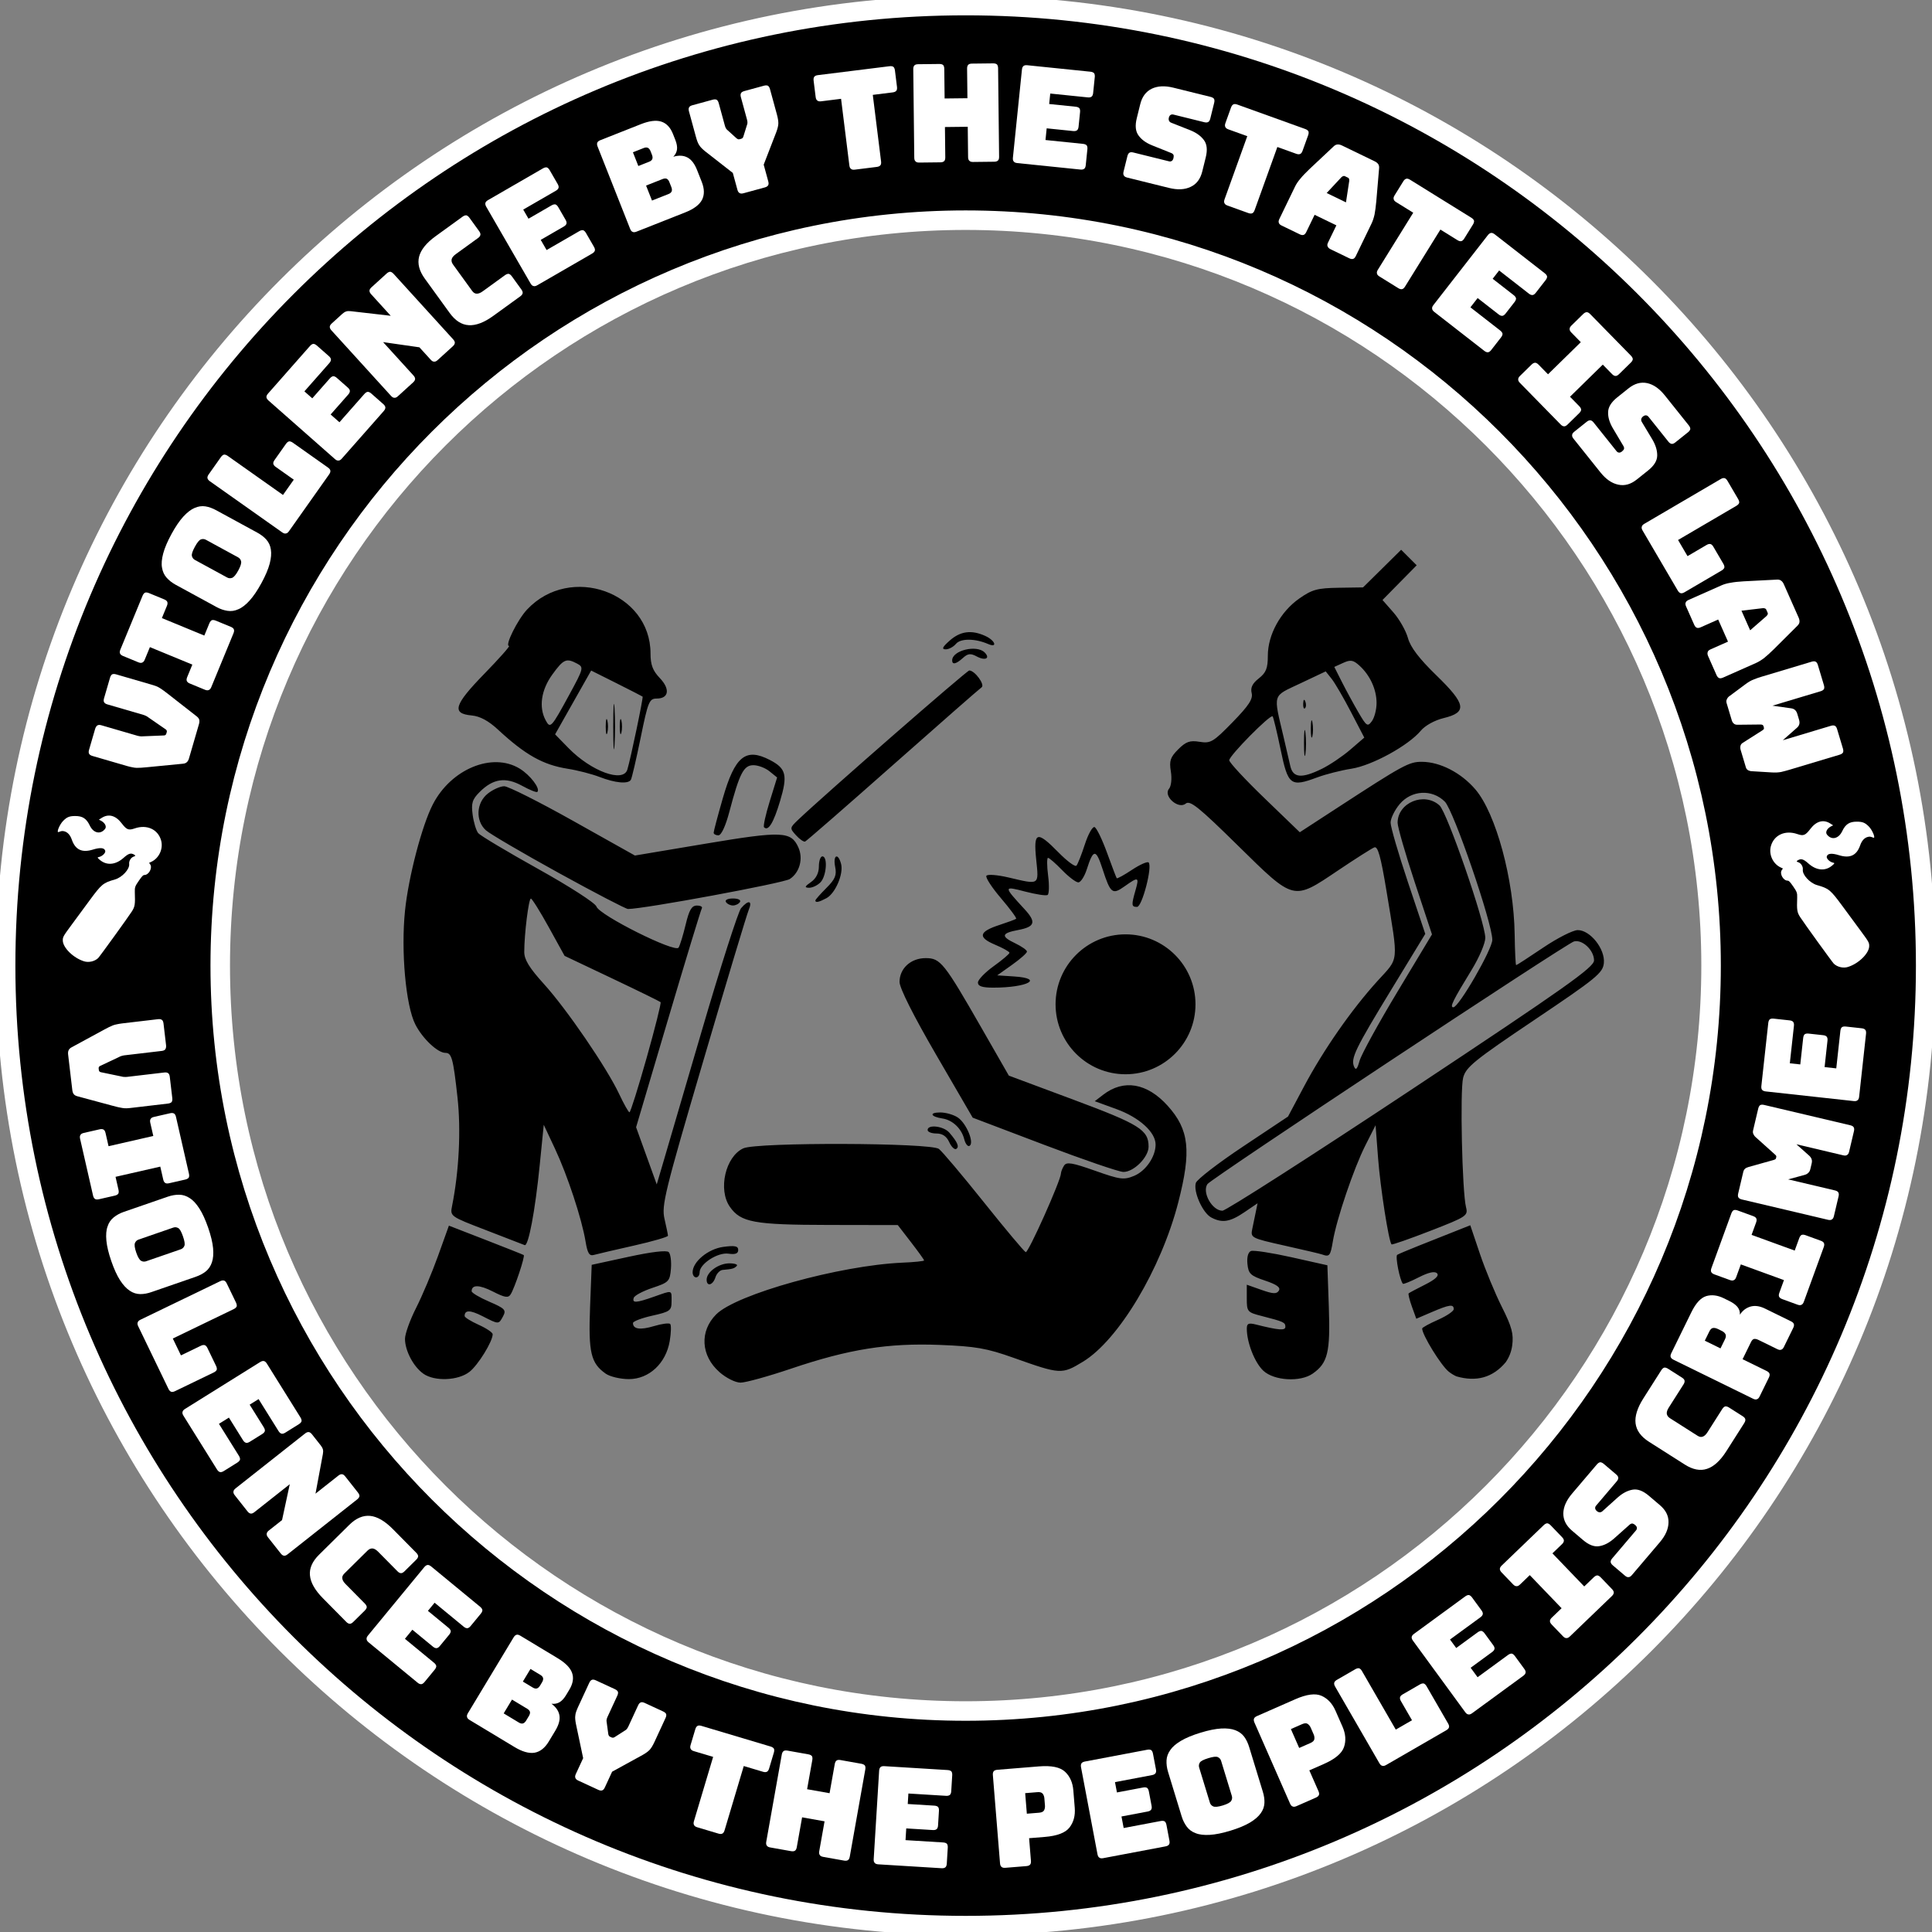 <?xml version="1.0" encoding="UTF-8" standalone="no"?>
<!DOCTYPE svg PUBLIC "-//W3C//DTD SVG 1.1//EN" "http://www.w3.org/Graphics/SVG/1.1/DTD/svg11.dtd">
<svg width="100%" height="100%" viewBox="0 0 825 825" version="1.1" xmlns="http://www.w3.org/2000/svg" xmlns:xlink="http://www.w3.org/1999/xlink" xml:space="preserve" xmlns:serif="http://www.serif.com/" style="fill-rule:evenodd;clip-rule:evenodd;stroke-linejoin:round;stroke-miterlimit:2;">
    <rect x="0" y="0" width="825" height="825" fill="#808080" stroke="none"/>
    <g transform="matrix(1.251,0,0,1.251,-105.055,-194.881)">
        <path d="M413.596,157.682C594.456,157.682 741.292,304.518 741.292,485.379C741.292,666.239 594.456,813.075 413.596,813.075C232.735,813.075 85.899,666.239 85.899,485.379C85.899,304.518 232.735,157.682 413.596,157.682ZM413.596,230.936C273.165,230.936 159.153,344.948 159.153,485.379C159.153,625.809 273.165,739.821 413.596,739.821C554.026,739.821 668.038,625.809 668.038,485.379C668.038,344.948 554.026,230.936 413.596,230.936Z" style="stroke:white;stroke-width:6.66px;"/>
    </g>
    <g transform="matrix(1,0,0,1,-74.257,-146.041)">
        <g transform="matrix(16.299,-56.01,56.01,16.299,151.139,483.015)">
            <path d="M0.495,-0L0.235,-0C0.222,-0 0.212,-0.002 0.204,-0.007C0.195,-0.012 0.189,-0.02 0.184,-0.033L0.086,-0.278C0.08,-0.293 0.075,-0.306 0.071,-0.317C0.067,-0.328 0.064,-0.338 0.061,-0.348C0.058,-0.358 0.057,-0.369 0.056,-0.38C0.055,-0.391 0.054,-0.404 0.054,-0.42L0.054,-0.684C0.054,-0.697 0.057,-0.706 0.063,-0.712C0.068,-0.717 0.077,-0.72 0.09,-0.72L0.249,-0.72C0.262,-0.72 0.271,-0.717 0.278,-0.712C0.285,-0.706 0.288,-0.697 0.288,-0.684L0.288,-0.408C0.288,-0.401 0.289,-0.395 0.29,-0.388C0.291,-0.381 0.293,-0.374 0.296,-0.367L0.343,-0.227C0.345,-0.22 0.347,-0.216 0.35,-0.214C0.353,-0.211 0.357,-0.21 0.362,-0.21L0.373,-0.21C0.378,-0.21 0.382,-0.211 0.385,-0.214C0.388,-0.216 0.39,-0.22 0.392,-0.227L0.439,-0.368C0.442,-0.375 0.444,-0.382 0.445,-0.389C0.446,-0.396 0.447,-0.402 0.447,-0.409L0.447,-0.684C0.447,-0.697 0.45,-0.706 0.456,-0.712C0.461,-0.717 0.47,-0.72 0.483,-0.72L0.64,-0.72C0.653,-0.72 0.662,-0.717 0.668,-0.712C0.673,-0.706 0.676,-0.697 0.676,-0.684L0.676,-0.42C0.676,-0.404 0.676,-0.391 0.675,-0.38C0.674,-0.369 0.672,-0.358 0.669,-0.348C0.666,-0.338 0.663,-0.328 0.659,-0.317C0.655,-0.306 0.65,-0.293 0.644,-0.278L0.546,-0.033C0.541,-0.02 0.535,-0.012 0.527,-0.007C0.518,-0.002 0.508,-0 0.495,-0Z" style="fill:white;fill-rule:nonzero;"/>
        </g>
        <g transform="matrix(22.233,-53.931,53.931,22.233,162.512,444.228)">
            <path d="M0.089,-0C0.076,-0 0.067,-0.003 0.062,-0.009C0.056,-0.014 0.053,-0.023 0.053,-0.036L0.053,-0.155C0.053,-0.168 0.056,-0.177 0.062,-0.183C0.067,-0.188 0.076,-0.191 0.089,-0.191L0.188,-0.191L0.188,-0.527L0.089,-0.527C0.076,-0.527 0.067,-0.53 0.062,-0.536C0.056,-0.541 0.053,-0.55 0.053,-0.563L0.053,-0.684C0.053,-0.697 0.056,-0.706 0.062,-0.712C0.067,-0.717 0.076,-0.72 0.089,-0.72L0.515,-0.72C0.528,-0.72 0.537,-0.717 0.543,-0.712C0.548,-0.706 0.551,-0.697 0.551,-0.684L0.551,-0.563C0.551,-0.55 0.548,-0.541 0.543,-0.536C0.537,-0.53 0.528,-0.527 0.515,-0.527L0.418,-0.527L0.418,-0.191L0.515,-0.191C0.528,-0.191 0.537,-0.188 0.543,-0.183C0.548,-0.177 0.551,-0.168 0.551,-0.155L0.551,-0.036C0.551,-0.023 0.548,-0.014 0.543,-0.009C0.537,-0.003 0.528,-0 0.515,-0L0.089,-0Z" style="fill:white;fill-rule:nonzero;"/>
        </g>
        <g transform="matrix(27.915,-51.221,51.221,27.915,174.819,413.523)">
            <path d="M0.679,-0.189C0.679,-0.158 0.675,-0.131 0.666,-0.106C0.657,-0.081 0.641,-0.059 0.618,-0.042C0.595,-0.024 0.563,-0.01 0.523,-0C0.482,0.01 0.431,0.015 0.369,0.015C0.307,0.015 0.256,0.01 0.215,-0C0.174,-0.01 0.142,-0.024 0.12,-0.042C0.097,-0.059 0.081,-0.081 0.072,-0.106C0.063,-0.131 0.058,-0.158 0.058,-0.189L0.058,-0.53C0.058,-0.561 0.063,-0.589 0.072,-0.614C0.081,-0.639 0.097,-0.66 0.12,-0.678C0.142,-0.696 0.174,-0.71 0.215,-0.72C0.256,-0.73 0.307,-0.735 0.369,-0.735C0.431,-0.735 0.482,-0.73 0.523,-0.72C0.563,-0.71 0.595,-0.696 0.618,-0.678C0.641,-0.66 0.657,-0.639 0.666,-0.614C0.675,-0.589 0.679,-0.561 0.679,-0.53L0.679,-0.189ZM0.285,-0.225C0.285,-0.212 0.29,-0.201 0.3,-0.192C0.31,-0.183 0.333,-0.178 0.369,-0.178C0.405,-0.178 0.428,-0.183 0.438,-0.192C0.448,-0.201 0.453,-0.212 0.453,-0.225L0.453,-0.494C0.453,-0.507 0.448,-0.518 0.438,-0.527C0.428,-0.536 0.405,-0.54 0.369,-0.54C0.333,-0.54 0.31,-0.536 0.3,-0.527C0.29,-0.518 0.285,-0.507 0.285,-0.494L0.285,-0.225Z" style="fill:white;fill-rule:nonzero;"/>
        </g>
        <g transform="matrix(33.671,-47.635,47.635,33.671,194.131,377.86)">
            <path d="M0.614,-0L0.105,-0C0.092,-0 0.083,-0.003 0.078,-0.009C0.072,-0.014 0.069,-0.023 0.069,-0.036L0.069,-0.684C0.069,-0.697 0.072,-0.706 0.078,-0.712C0.083,-0.717 0.092,-0.72 0.105,-0.72L0.26,-0.72C0.273,-0.72 0.282,-0.717 0.288,-0.712C0.293,-0.706 0.296,-0.697 0.296,-0.684L0.296,-0.189L0.433,-0.189L0.433,-0.351C0.433,-0.364 0.436,-0.373 0.442,-0.379C0.447,-0.384 0.456,-0.387 0.469,-0.387L0.614,-0.387C0.627,-0.387 0.636,-0.384 0.642,-0.379C0.647,-0.373 0.65,-0.364 0.65,-0.351L0.65,-0.036C0.65,-0.023 0.647,-0.014 0.642,-0.009C0.636,-0.003 0.627,-0 0.614,-0Z" style="fill:white;fill-rule:nonzero;"/>
        </g>
        <g transform="matrix(38.573,-43.76,43.76,38.573,216.174,346.466)">
            <path d="M0.569,-0L0.105,-0C0.092,-0 0.083,-0.003 0.078,-0.009C0.072,-0.014 0.069,-0.023 0.069,-0.036L0.069,-0.684C0.069,-0.697 0.072,-0.706 0.078,-0.712C0.083,-0.717 0.092,-0.72 0.105,-0.72L0.569,-0.72C0.582,-0.72 0.591,-0.717 0.597,-0.712C0.602,-0.706 0.605,-0.697 0.605,-0.684L0.605,-0.567C0.605,-0.554 0.602,-0.545 0.597,-0.54C0.591,-0.534 0.582,-0.531 0.569,-0.531L0.293,-0.531L0.293,-0.454L0.488,-0.454C0.501,-0.454 0.51,-0.451 0.516,-0.446C0.521,-0.44 0.524,-0.431 0.524,-0.418L0.524,-0.311C0.524,-0.298 0.521,-0.289 0.516,-0.284C0.51,-0.278 0.501,-0.275 0.488,-0.275L0.293,-0.275L0.293,-0.189L0.569,-0.189C0.582,-0.189 0.591,-0.186 0.597,-0.181C0.602,-0.175 0.605,-0.166 0.605,-0.153L0.605,-0.036C0.605,-0.023 0.602,-0.014 0.597,-0.009C0.591,-0.003 0.582,-0 0.569,-0Z" style="fill:white;fill-rule:nonzero;"/>
        </g>
        <g transform="matrix(43.151,-39.252,39.252,43.151,239.659,319.344)">
            <path d="M0.255,-0L0.105,-0C0.092,-0 0.083,-0.003 0.078,-0.009C0.072,-0.014 0.069,-0.023 0.069,-0.036L0.069,-0.684C0.069,-0.697 0.072,-0.706 0.078,-0.712C0.083,-0.717 0.092,-0.72 0.105,-0.72L0.209,-0.72C0.222,-0.72 0.233,-0.718 0.242,-0.714C0.251,-0.71 0.259,-0.703 0.268,-0.693L0.462,-0.471L0.462,-0.684C0.462,-0.697 0.465,-0.706 0.471,-0.712C0.476,-0.717 0.485,-0.72 0.498,-0.72L0.648,-0.72C0.661,-0.72 0.67,-0.717 0.676,-0.712C0.681,-0.706 0.684,-0.697 0.684,-0.684L0.684,-0.036C0.684,-0.023 0.681,-0.014 0.676,-0.009C0.67,-0.003 0.661,-0 0.648,-0L0.498,-0C0.485,-0 0.476,-0.003 0.471,-0.009C0.465,-0.014 0.462,-0.023 0.462,-0.036L0.462,-0.159L0.291,-0.366L0.291,-0.036C0.291,-0.023 0.288,-0.014 0.283,-0.009C0.277,-0.003 0.268,-0 0.255,-0Z" style="fill:white;fill-rule:nonzero;"/>
        </g>
        <g transform="matrix(47.241,-34.221,34.221,47.241,270.534,291.332)">
            <path d="M0.548,-0L0.304,-0C0.221,-0 0.159,-0.017 0.119,-0.05C0.078,-0.083 0.058,-0.135 0.058,-0.204L0.058,-0.515C0.058,-0.584 0.078,-0.636 0.119,-0.67C0.159,-0.703 0.221,-0.72 0.304,-0.72L0.548,-0.72C0.561,-0.72 0.57,-0.717 0.576,-0.712C0.581,-0.706 0.584,-0.697 0.584,-0.684L0.584,-0.563C0.584,-0.55 0.581,-0.541 0.576,-0.536C0.57,-0.53 0.561,-0.527 0.548,-0.527L0.347,-0.527C0.326,-0.527 0.311,-0.523 0.301,-0.515C0.291,-0.506 0.286,-0.494 0.286,-0.477L0.286,-0.239C0.286,-0.222 0.291,-0.21 0.301,-0.203C0.311,-0.195 0.326,-0.191 0.347,-0.191L0.548,-0.191C0.561,-0.191 0.57,-0.188 0.576,-0.183C0.581,-0.177 0.584,-0.168 0.584,-0.155L0.584,-0.036C0.584,-0.023 0.581,-0.014 0.576,-0.009C0.57,-0.003 0.561,-0 0.548,-0Z" style="fill:white;fill-rule:nonzero;"/>
        </g>
        <g transform="matrix(50.508,-29.184,29.184,50.508,298.382,270.912)">
            <path d="M0.569,-0L0.105,-0C0.092,-0 0.083,-0.003 0.078,-0.009C0.072,-0.014 0.069,-0.023 0.069,-0.036L0.069,-0.684C0.069,-0.697 0.072,-0.706 0.078,-0.712C0.083,-0.717 0.092,-0.72 0.105,-0.72L0.569,-0.72C0.582,-0.72 0.591,-0.717 0.597,-0.712C0.602,-0.706 0.605,-0.697 0.605,-0.684L0.605,-0.567C0.605,-0.554 0.602,-0.545 0.597,-0.54C0.591,-0.534 0.582,-0.531 0.569,-0.531L0.293,-0.531L0.293,-0.454L0.488,-0.454C0.501,-0.454 0.51,-0.451 0.516,-0.446C0.521,-0.44 0.524,-0.431 0.524,-0.418L0.524,-0.311C0.524,-0.298 0.521,-0.289 0.516,-0.284C0.51,-0.278 0.501,-0.275 0.488,-0.275L0.293,-0.275L0.293,-0.189L0.569,-0.189C0.582,-0.189 0.591,-0.186 0.597,-0.181C0.602,-0.175 0.605,-0.166 0.605,-0.153L0.605,-0.036C0.605,-0.023 0.602,-0.014 0.597,-0.009C0.591,-0.003 0.582,-0 0.569,-0Z" style="fill:white;fill-rule:nonzero;"/>
        </g>
        <g transform="matrix(54.249,-21.444,21.444,54.249,340.368,247.212)">
            <path d="M0.489,-0L0.105,-0C0.092,-0 0.083,-0.003 0.078,-0.009C0.072,-0.014 0.069,-0.023 0.069,-0.036L0.069,-0.684C0.069,-0.697 0.072,-0.706 0.078,-0.712C0.083,-0.717 0.092,-0.72 0.105,-0.72L0.424,-0.72C0.489,-0.72 0.538,-0.708 0.569,-0.683C0.6,-0.658 0.616,-0.619 0.616,-0.567L0.616,-0.519C0.616,-0.491 0.611,-0.468 0.602,-0.451C0.592,-0.433 0.577,-0.42 0.557,-0.411C0.6,-0.407 0.631,-0.392 0.652,-0.367C0.673,-0.342 0.683,-0.305 0.683,-0.256L0.683,-0.164C0.683,-0.108 0.667,-0.067 0.636,-0.04C0.604,-0.013 0.555,-0 0.489,-0ZM0.294,-0.55L0.294,-0.442L0.379,-0.442C0.392,-0.442 0.401,-0.445 0.408,-0.452C0.414,-0.459 0.417,-0.469 0.417,-0.482L0.417,-0.51C0.417,-0.523 0.414,-0.533 0.408,-0.54C0.401,-0.547 0.392,-0.55 0.379,-0.55L0.294,-0.55ZM0.294,-0.288L0.294,-0.17L0.424,-0.17C0.437,-0.17 0.446,-0.173 0.453,-0.18C0.459,-0.187 0.462,-0.197 0.462,-0.21L0.462,-0.249C0.462,-0.262 0.459,-0.272 0.453,-0.279C0.446,-0.285 0.437,-0.288 0.424,-0.288L0.294,-0.288Z" style="fill:white;fill-rule:nonzero;"/>
        </g>
        <g transform="matrix(56.275,-15.361,15.361,56.275,376.425,232.743)">
            <path d="M0.434,-0L0.272,-0C0.259,-0 0.25,-0.003 0.245,-0.009C0.239,-0.014 0.236,-0.023 0.236,-0.036L0.236,-0.164L0.083,-0.369C0.068,-0.39 0.057,-0.408 0.053,-0.423C0.047,-0.438 0.045,-0.461 0.045,-0.492L0.045,-0.684C0.045,-0.697 0.048,-0.706 0.054,-0.712C0.059,-0.717 0.068,-0.72 0.081,-0.72L0.235,-0.72C0.248,-0.72 0.257,-0.717 0.263,-0.712C0.268,-0.706 0.271,-0.697 0.271,-0.684L0.271,-0.52C0.271,-0.513 0.271,-0.506 0.272,-0.499C0.273,-0.492 0.275,-0.485 0.28,-0.478L0.326,-0.406C0.329,-0.4 0.333,-0.396 0.337,-0.393C0.34,-0.39 0.345,-0.389 0.35,-0.389L0.36,-0.389C0.365,-0.389 0.37,-0.39 0.374,-0.393C0.377,-0.396 0.381,-0.4 0.384,-0.406L0.43,-0.478C0.435,-0.485 0.437,-0.492 0.438,-0.499C0.439,-0.506 0.439,-0.513 0.439,-0.52L0.439,-0.684C0.439,-0.697 0.442,-0.706 0.448,-0.712C0.453,-0.717 0.462,-0.72 0.475,-0.72L0.624,-0.72C0.637,-0.72 0.646,-0.717 0.652,-0.712C0.657,-0.706 0.66,-0.697 0.66,-0.684L0.66,-0.492C0.66,-0.461 0.657,-0.438 0.652,-0.423C0.647,-0.408 0.637,-0.39 0.622,-0.369L0.47,-0.163L0.47,-0.036C0.47,-0.023 0.467,-0.014 0.462,-0.009C0.456,-0.003 0.447,-0 0.434,-0Z" style="fill:white;fill-rule:nonzero;"/>
        </g>
        <g transform="matrix(57.887,-7.205,7.205,57.887,424.992,220.264)">
            <path d="M0.409,-0L0.247,-0C0.234,-0 0.225,-0.003 0.22,-0.009C0.214,-0.014 0.211,-0.023 0.211,-0.036L0.211,-0.527L0.064,-0.527C0.051,-0.527 0.042,-0.53 0.037,-0.536C0.031,-0.541 0.028,-0.55 0.028,-0.563L0.028,-0.684C0.028,-0.697 0.031,-0.706 0.037,-0.712C0.042,-0.717 0.051,-0.72 0.064,-0.72L0.592,-0.72C0.605,-0.72 0.614,-0.717 0.62,-0.712C0.625,-0.706 0.628,-0.697 0.628,-0.684L0.628,-0.563C0.628,-0.55 0.625,-0.541 0.62,-0.536C0.614,-0.53 0.605,-0.527 0.592,-0.527L0.445,-0.527L0.445,-0.036C0.445,-0.023 0.442,-0.014 0.437,-0.009C0.431,-0.003 0.422,-0 0.409,-0Z" style="fill:white;fill-rule:nonzero;"/>
        </g>
        <g transform="matrix(58.33,-0.659,0.659,58.33,460.667,215.53)">
            <path d="M0.26,-0L0.105,-0C0.092,-0 0.083,-0.003 0.078,-0.009C0.072,-0.014 0.069,-0.023 0.069,-0.036L0.069,-0.684C0.069,-0.697 0.072,-0.706 0.078,-0.712C0.083,-0.717 0.092,-0.72 0.105,-0.72L0.26,-0.72C0.273,-0.72 0.282,-0.717 0.288,-0.712C0.293,-0.706 0.296,-0.697 0.296,-0.684L0.296,-0.467L0.463,-0.467L0.463,-0.684C0.463,-0.697 0.466,-0.706 0.472,-0.712C0.477,-0.717 0.486,-0.72 0.499,-0.72L0.654,-0.72C0.667,-0.72 0.676,-0.717 0.682,-0.712C0.687,-0.706 0.69,-0.697 0.69,-0.684L0.69,-0.036C0.69,-0.023 0.687,-0.014 0.682,-0.009C0.676,-0.003 0.667,-0 0.654,-0L0.499,-0C0.486,-0 0.477,-0.003 0.472,-0.009C0.466,-0.014 0.463,-0.023 0.463,-0.036L0.463,-0.258L0.296,-0.258L0.296,-0.036C0.296,-0.023 0.293,-0.014 0.288,-0.009C0.282,-0.003 0.273,-0 0.26,-0Z" style="fill:white;fill-rule:nonzero;"/>
        </g>
        <g transform="matrix(58.029,5.947,-5.947,58.029,502.571,215.056)">
            <path d="M0.569,-0L0.105,-0C0.092,-0 0.083,-0.003 0.078,-0.009C0.072,-0.014 0.069,-0.023 0.069,-0.036L0.069,-0.684C0.069,-0.697 0.072,-0.706 0.078,-0.712C0.083,-0.717 0.092,-0.72 0.105,-0.72L0.569,-0.72C0.582,-0.72 0.591,-0.717 0.597,-0.712C0.602,-0.706 0.605,-0.697 0.605,-0.684L0.605,-0.567C0.605,-0.554 0.602,-0.545 0.597,-0.54C0.591,-0.534 0.582,-0.531 0.569,-0.531L0.293,-0.531L0.293,-0.454L0.488,-0.454C0.501,-0.454 0.51,-0.451 0.516,-0.446C0.521,-0.44 0.524,-0.431 0.524,-0.418L0.524,-0.311C0.524,-0.298 0.521,-0.289 0.516,-0.284C0.51,-0.278 0.501,-0.275 0.488,-0.275L0.293,-0.275L0.293,-0.189L0.569,-0.189C0.582,-0.189 0.591,-0.186 0.597,-0.181C0.602,-0.175 0.605,-0.166 0.605,-0.153L0.605,-0.036C0.605,-0.023 0.602,-0.014 0.597,-0.009C0.591,-0.003 0.582,-0 0.569,-0Z" style="fill:white;fill-rule:nonzero;"/>
        </g>
        <g transform="matrix(56.626,14.008,-14.008,56.626,550.647,220.646)">
            <path d="M0.403,-0L0.087,-0C0.074,-0 0.065,-0.003 0.06,-0.009C0.054,-0.014 0.051,-0.023 0.051,-0.036L0.051,-0.153C0.051,-0.166 0.054,-0.175 0.06,-0.181C0.065,-0.186 0.074,-0.189 0.087,-0.189L0.356,-0.189C0.365,-0.189 0.371,-0.192 0.376,-0.198C0.38,-0.203 0.382,-0.21 0.382,-0.218C0.382,-0.229 0.38,-0.238 0.376,-0.243C0.371,-0.248 0.365,-0.251 0.356,-0.252L0.206,-0.273C0.159,-0.28 0.122,-0.295 0.094,-0.319C0.065,-0.343 0.051,-0.383 0.051,-0.439L0.051,-0.544C0.051,-0.601 0.069,-0.644 0.106,-0.675C0.143,-0.705 0.193,-0.72 0.258,-0.72L0.538,-0.72C0.551,-0.72 0.56,-0.717 0.566,-0.712C0.571,-0.706 0.574,-0.697 0.574,-0.684L0.574,-0.565C0.574,-0.552 0.571,-0.543 0.566,-0.538C0.56,-0.532 0.551,-0.529 0.538,-0.529L0.305,-0.529C0.296,-0.529 0.29,-0.526 0.285,-0.521C0.28,-0.515 0.278,-0.508 0.278,-0.499C0.278,-0.49 0.28,-0.483 0.285,-0.477C0.29,-0.471 0.296,-0.468 0.305,-0.467L0.454,-0.447C0.501,-0.44 0.538,-0.425 0.567,-0.401C0.596,-0.377 0.61,-0.337 0.61,-0.281L0.61,-0.176C0.61,-0.119 0.592,-0.076 0.555,-0.046C0.518,-0.015 0.467,-0 0.403,-0Z" style="fill:white;fill-rule:nonzero;"/>
        </g>
        <g transform="matrix(54.887,19.754,-19.754,54.887,584.878,228.944)">
            <path d="M0.409,-0L0.247,-0C0.234,-0 0.225,-0.003 0.22,-0.009C0.214,-0.014 0.211,-0.023 0.211,-0.036L0.211,-0.527L0.064,-0.527C0.051,-0.527 0.042,-0.53 0.037,-0.536C0.031,-0.541 0.028,-0.55 0.028,-0.563L0.028,-0.684C0.028,-0.697 0.031,-0.706 0.037,-0.712C0.042,-0.717 0.051,-0.72 0.064,-0.72L0.592,-0.72C0.605,-0.72 0.614,-0.717 0.62,-0.712C0.625,-0.706 0.628,-0.697 0.628,-0.684L0.628,-0.563C0.628,-0.55 0.625,-0.541 0.62,-0.536C0.614,-0.53 0.605,-0.527 0.592,-0.527L0.445,-0.527L0.445,-0.036C0.445,-0.023 0.442,-0.014 0.437,-0.009C0.431,-0.003 0.422,-0 0.409,-0Z" style="fill:white;fill-rule:nonzero;"/>
        </g>
        <g transform="matrix(52.506,25.414,-25.414,52.506,616.814,240.069)">
            <path d="M0.33,-0.51L0.283,-0.358L0.44,-0.358L0.393,-0.51C0.39,-0.516 0.388,-0.52 0.385,-0.523C0.382,-0.526 0.378,-0.527 0.374,-0.527L0.349,-0.527C0.345,-0.527 0.342,-0.526 0.339,-0.523C0.335,-0.52 0.333,-0.516 0.33,-0.51ZM0.273,-0.036C0.273,-0.023 0.27,-0.014 0.265,-0.009C0.259,-0.003 0.25,-0 0.237,-0L0.09,-0C0.077,-0 0.068,-0.003 0.063,-0.009C0.057,-0.014 0.054,-0.023 0.054,-0.036L0.054,-0.3C0.054,-0.32 0.057,-0.343 0.064,-0.369C0.07,-0.395 0.08,-0.425 0.093,-0.46L0.18,-0.687C0.184,-0.698 0.19,-0.707 0.199,-0.712C0.207,-0.717 0.218,-0.72 0.231,-0.72L0.5,-0.72C0.513,-0.72 0.523,-0.717 0.532,-0.712C0.54,-0.707 0.546,-0.698 0.55,-0.687L0.637,-0.46C0.65,-0.425 0.66,-0.395 0.667,-0.369C0.673,-0.343 0.676,-0.32 0.676,-0.3L0.676,-0.036C0.676,-0.023 0.673,-0.014 0.668,-0.009C0.662,-0.003 0.653,-0 0.64,-0L0.489,-0C0.476,-0 0.466,-0.003 0.46,-0.009C0.453,-0.014 0.45,-0.023 0.45,-0.036L0.45,-0.176L0.273,-0.176L0.273,-0.036Z" style="fill:white;fill-rule:nonzero;"/>
        </g>
        <g transform="matrix(49.57,30.75,-30.75,49.57,651.07,256.512)">
            <path d="M0.409,-0L0.247,-0C0.234,-0 0.225,-0.003 0.22,-0.009C0.214,-0.014 0.211,-0.023 0.211,-0.036L0.211,-0.527L0.064,-0.527C0.051,-0.527 0.042,-0.53 0.037,-0.536C0.031,-0.541 0.028,-0.55 0.028,-0.563L0.028,-0.684C0.028,-0.697 0.031,-0.706 0.037,-0.712C0.042,-0.717 0.051,-0.72 0.064,-0.72L0.592,-0.72C0.605,-0.72 0.614,-0.717 0.62,-0.712C0.625,-0.706 0.628,-0.697 0.628,-0.684L0.628,-0.563C0.628,-0.55 0.625,-0.541 0.62,-0.536C0.614,-0.53 0.605,-0.527 0.592,-0.527L0.445,-0.527L0.445,-0.036C0.445,-0.023 0.442,-0.014 0.437,-0.009C0.431,-0.003 0.422,-0 0.409,-0Z" style="fill:white;fill-rule:nonzero;"/>
        </g>
        <g transform="matrix(46.023,35.843,-35.843,46.023,681.898,275.474)">
            <path d="M0.569,-0L0.105,-0C0.092,-0 0.083,-0.003 0.078,-0.009C0.072,-0.014 0.069,-0.023 0.069,-0.036L0.069,-0.684C0.069,-0.697 0.072,-0.706 0.078,-0.712C0.083,-0.717 0.092,-0.72 0.105,-0.72L0.569,-0.72C0.582,-0.72 0.591,-0.717 0.597,-0.712C0.602,-0.706 0.605,-0.697 0.605,-0.684L0.605,-0.567C0.605,-0.554 0.602,-0.545 0.597,-0.54C0.591,-0.534 0.582,-0.531 0.569,-0.531L0.293,-0.531L0.293,-0.454L0.488,-0.454C0.501,-0.454 0.51,-0.451 0.516,-0.446C0.521,-0.44 0.524,-0.431 0.524,-0.418L0.524,-0.311C0.524,-0.298 0.521,-0.289 0.516,-0.284C0.51,-0.278 0.501,-0.275 0.488,-0.275L0.293,-0.275L0.293,-0.189L0.569,-0.189C0.582,-0.189 0.591,-0.186 0.597,-0.181C0.602,-0.175 0.605,-0.166 0.605,-0.153L0.605,-0.036C0.605,-0.023 0.602,-0.014 0.597,-0.009C0.591,-0.003 0.582,-0 0.569,-0Z" style="fill:white;fill-rule:nonzero;"/>
        </g>
        <g transform="matrix(40.816,41.675,-41.675,40.816,719.654,305.831)">
            <path d="M0.089,-0C0.076,-0 0.067,-0.003 0.062,-0.009C0.056,-0.014 0.053,-0.023 0.053,-0.036L0.053,-0.155C0.053,-0.168 0.056,-0.177 0.062,-0.183C0.067,-0.188 0.076,-0.191 0.089,-0.191L0.188,-0.191L0.188,-0.527L0.089,-0.527C0.076,-0.527 0.067,-0.53 0.062,-0.536C0.056,-0.541 0.053,-0.55 0.053,-0.563L0.053,-0.684C0.053,-0.697 0.056,-0.706 0.062,-0.712C0.067,-0.717 0.076,-0.72 0.089,-0.72L0.515,-0.72C0.528,-0.72 0.537,-0.717 0.543,-0.712C0.548,-0.706 0.551,-0.697 0.551,-0.684L0.551,-0.563C0.551,-0.55 0.548,-0.541 0.543,-0.536C0.537,-0.53 0.528,-0.527 0.515,-0.527L0.418,-0.527L0.418,-0.191L0.515,-0.191C0.528,-0.191 0.537,-0.188 0.543,-0.183C0.548,-0.177 0.551,-0.168 0.551,-0.155L0.551,-0.036C0.551,-0.023 0.548,-0.014 0.543,-0.009C0.537,-0.003 0.528,-0 0.515,-0L0.089,-0Z" style="fill:white;fill-rule:nonzero;"/>
        </g>
        <g transform="matrix(36.424,45.564,-45.564,36.424,742.992,329.39)">
            <path d="M0.403,-0L0.087,-0C0.074,-0 0.065,-0.003 0.06,-0.009C0.054,-0.014 0.051,-0.023 0.051,-0.036L0.051,-0.153C0.051,-0.166 0.054,-0.175 0.06,-0.181C0.065,-0.186 0.074,-0.189 0.087,-0.189L0.356,-0.189C0.365,-0.189 0.371,-0.192 0.376,-0.198C0.38,-0.203 0.382,-0.21 0.382,-0.218C0.382,-0.229 0.38,-0.238 0.376,-0.243C0.371,-0.248 0.365,-0.251 0.356,-0.252L0.206,-0.273C0.159,-0.28 0.122,-0.295 0.094,-0.319C0.065,-0.343 0.051,-0.383 0.051,-0.439L0.051,-0.544C0.051,-0.601 0.069,-0.644 0.106,-0.675C0.143,-0.705 0.193,-0.72 0.258,-0.72L0.538,-0.72C0.551,-0.72 0.56,-0.717 0.566,-0.712C0.571,-0.706 0.574,-0.697 0.574,-0.684L0.574,-0.565C0.574,-0.552 0.571,-0.543 0.566,-0.538C0.56,-0.532 0.551,-0.529 0.538,-0.529L0.305,-0.529C0.296,-0.529 0.29,-0.526 0.285,-0.521C0.28,-0.515 0.278,-0.508 0.278,-0.499C0.278,-0.49 0.28,-0.483 0.285,-0.477C0.29,-0.471 0.296,-0.468 0.305,-0.467L0.454,-0.447C0.501,-0.44 0.538,-0.425 0.567,-0.401C0.596,-0.377 0.61,-0.337 0.61,-0.281L0.61,-0.176C0.61,-0.119 0.592,-0.076 0.555,-0.046C0.518,-0.015 0.467,-0 0.403,-0Z" style="fill:white;fill-rule:nonzero;"/>
        </g>
        <g transform="matrix(29.489,50.331,-50.331,29.489,772.578,367.301)">
            <path d="M0.614,-0L0.105,-0C0.092,-0 0.083,-0.003 0.078,-0.009C0.072,-0.014 0.069,-0.023 0.069,-0.036L0.069,-0.684C0.069,-0.697 0.072,-0.706 0.078,-0.712C0.083,-0.717 0.092,-0.72 0.105,-0.72L0.26,-0.72C0.273,-0.72 0.282,-0.717 0.288,-0.712C0.293,-0.706 0.296,-0.697 0.296,-0.684L0.296,-0.189L0.433,-0.189L0.433,-0.351C0.433,-0.364 0.436,-0.373 0.442,-0.379C0.447,-0.384 0.456,-0.387 0.469,-0.387L0.614,-0.387C0.627,-0.387 0.636,-0.384 0.642,-0.379C0.647,-0.373 0.65,-0.364 0.65,-0.351L0.65,-0.036C0.65,-0.023 0.647,-0.014 0.642,-0.009C0.636,-0.003 0.627,-0 0.614,-0Z" style="fill:white;fill-rule:nonzero;"/>
        </g>
        <g transform="matrix(23.649,53.325,-53.325,23.649,792.114,400.196)">
            <path d="M0.33,-0.51L0.283,-0.358L0.44,-0.358L0.393,-0.51C0.39,-0.516 0.388,-0.52 0.385,-0.523C0.382,-0.526 0.378,-0.527 0.374,-0.527L0.349,-0.527C0.345,-0.527 0.342,-0.526 0.339,-0.523C0.335,-0.52 0.333,-0.516 0.33,-0.51ZM0.273,-0.036C0.273,-0.023 0.27,-0.014 0.265,-0.009C0.259,-0.003 0.25,-0 0.237,-0L0.09,-0C0.077,-0 0.068,-0.003 0.063,-0.009C0.057,-0.014 0.054,-0.023 0.054,-0.036L0.054,-0.3C0.054,-0.32 0.057,-0.343 0.064,-0.369C0.07,-0.395 0.08,-0.425 0.093,-0.46L0.18,-0.687C0.184,-0.698 0.19,-0.707 0.199,-0.712C0.207,-0.717 0.218,-0.72 0.231,-0.72L0.5,-0.72C0.513,-0.72 0.523,-0.717 0.532,-0.712C0.54,-0.707 0.546,-0.698 0.55,-0.687L0.637,-0.46C0.65,-0.425 0.66,-0.395 0.667,-0.369C0.673,-0.343 0.676,-0.32 0.676,-0.3L0.676,-0.036C0.676,-0.023 0.673,-0.014 0.668,-0.009C0.662,-0.003 0.653,-0 0.64,-0L0.489,-0C0.476,-0 0.466,-0.003 0.46,-0.009C0.453,-0.014 0.45,-0.023 0.45,-0.036L0.45,-0.176L0.273,-0.176L0.273,-0.036Z" style="fill:white;fill-rule:nonzero;"/>
        </g>
        <g transform="matrix(16.755,55.875,-55.875,16.755,808.679,436.696)">
            <path d="M0.586,-0.72L0.735,-0.72C0.748,-0.72 0.757,-0.717 0.763,-0.712C0.768,-0.706 0.771,-0.697 0.771,-0.684L0.771,-0.296C0.771,-0.275 0.77,-0.255 0.769,-0.237C0.767,-0.218 0.762,-0.197 0.753,-0.172L0.703,-0.036C0.7,-0.026 0.695,-0.018 0.689,-0.011C0.682,-0.004 0.674,-0 0.663,-0L0.53,-0C0.519,-0 0.51,-0.002 0.501,-0.007C0.492,-0.012 0.487,-0.019 0.484,-0.03L0.438,-0.193C0.436,-0.2 0.434,-0.204 0.431,-0.207C0.428,-0.209 0.424,-0.21 0.42,-0.21L0.411,-0.21C0.407,-0.21 0.404,-0.209 0.401,-0.207C0.398,-0.204 0.395,-0.2 0.393,-0.193L0.346,-0.03C0.343,-0.02 0.338,-0.012 0.331,-0.008C0.324,-0.003 0.315,-0 0.304,-0L0.172,-0C0.161,-0 0.152,-0.003 0.145,-0.01C0.137,-0.017 0.131,-0.025 0.128,-0.036L0.078,-0.174C0.069,-0.199 0.064,-0.22 0.063,-0.239C0.061,-0.257 0.06,-0.277 0.06,-0.298L0.06,-0.684C0.06,-0.697 0.063,-0.706 0.069,-0.712C0.074,-0.717 0.083,-0.72 0.096,-0.72L0.25,-0.72C0.263,-0.72 0.272,-0.717 0.278,-0.712C0.283,-0.706 0.286,-0.697 0.286,-0.684L0.286,-0.316L0.344,-0.442C0.349,-0.453 0.356,-0.461 0.365,-0.466C0.374,-0.471 0.384,-0.473 0.397,-0.473L0.439,-0.473C0.452,-0.473 0.462,-0.471 0.471,-0.466C0.48,-0.461 0.487,-0.453 0.492,-0.442L0.55,-0.316L0.55,-0.684C0.55,-0.697 0.553,-0.706 0.559,-0.712C0.564,-0.717 0.573,-0.72 0.586,-0.72Z" style="fill:white;fill-rule:nonzero;"/>
        </g>
        <g transform="matrix(6.817,57.934,-57.934,6.817,101.753,582.783)">
            <path d="M0.495,-0L0.235,-0C0.222,-0 0.212,-0.002 0.204,-0.007C0.195,-0.012 0.189,-0.02 0.184,-0.033L0.086,-0.278C0.08,-0.293 0.075,-0.306 0.071,-0.317C0.067,-0.328 0.064,-0.338 0.061,-0.348C0.058,-0.358 0.057,-0.369 0.056,-0.38C0.055,-0.391 0.054,-0.404 0.054,-0.42L0.054,-0.684C0.054,-0.697 0.057,-0.706 0.063,-0.712C0.068,-0.717 0.077,-0.72 0.09,-0.72L0.249,-0.72C0.262,-0.72 0.271,-0.717 0.278,-0.712C0.285,-0.706 0.288,-0.697 0.288,-0.684L0.288,-0.408C0.288,-0.401 0.289,-0.395 0.29,-0.388C0.291,-0.381 0.293,-0.374 0.296,-0.367L0.343,-0.227C0.345,-0.22 0.347,-0.216 0.35,-0.214C0.353,-0.211 0.357,-0.21 0.362,-0.21L0.373,-0.21C0.378,-0.21 0.382,-0.211 0.385,-0.214C0.388,-0.216 0.39,-0.22 0.392,-0.227L0.439,-0.368C0.442,-0.375 0.444,-0.382 0.445,-0.389C0.446,-0.396 0.447,-0.402 0.447,-0.409L0.447,-0.684C0.447,-0.697 0.45,-0.706 0.456,-0.712C0.461,-0.717 0.47,-0.72 0.483,-0.72L0.64,-0.72C0.653,-0.72 0.662,-0.717 0.668,-0.712C0.673,-0.706 0.676,-0.697 0.676,-0.684L0.676,-0.42C0.676,-0.404 0.676,-0.391 0.675,-0.38C0.674,-0.369 0.672,-0.358 0.669,-0.348C0.666,-0.338 0.663,-0.328 0.659,-0.317C0.655,-0.306 0.65,-0.293 0.644,-0.278L0.546,-0.033C0.541,-0.02 0.535,-0.012 0.527,-0.007C0.518,-0.002 0.508,-0 0.495,-0Z" style="fill:white;fill-rule:nonzero;"/>
        </g>
        <g transform="matrix(12.978,56.871,-56.871,12.978,107.306,627.275)">
            <path d="M0.089,-0C0.076,-0 0.067,-0.003 0.062,-0.009C0.056,-0.014 0.053,-0.023 0.053,-0.036L0.053,-0.155C0.053,-0.168 0.056,-0.177 0.062,-0.183C0.067,-0.188 0.076,-0.191 0.089,-0.191L0.188,-0.191L0.188,-0.527L0.089,-0.527C0.076,-0.527 0.067,-0.53 0.062,-0.536C0.056,-0.541 0.053,-0.55 0.053,-0.563L0.053,-0.684C0.053,-0.697 0.056,-0.706 0.062,-0.712C0.067,-0.717 0.076,-0.72 0.089,-0.72L0.515,-0.72C0.528,-0.72 0.537,-0.717 0.543,-0.712C0.548,-0.706 0.551,-0.697 0.551,-0.684L0.551,-0.563C0.551,-0.55 0.548,-0.541 0.543,-0.536C0.537,-0.53 0.528,-0.527 0.515,-0.527L0.418,-0.527L0.418,-0.191L0.515,-0.191C0.528,-0.191 0.537,-0.188 0.543,-0.183C0.548,-0.177 0.551,-0.168 0.551,-0.155L0.551,-0.036C0.551,-0.023 0.548,-0.014 0.543,-0.009C0.537,-0.003 0.528,-0 0.515,-0L0.089,-0Z" style="fill:white;fill-rule:nonzero;"/>
        </g>
        <g transform="matrix(19.054,55.134,-55.134,19.054,115.588,663.943)">
            <path d="M0.679,-0.189C0.679,-0.158 0.675,-0.131 0.666,-0.106C0.657,-0.081 0.641,-0.059 0.618,-0.042C0.595,-0.024 0.563,-0.01 0.523,-0C0.482,0.01 0.431,0.015 0.369,0.015C0.307,0.015 0.256,0.01 0.215,-0C0.174,-0.01 0.142,-0.024 0.12,-0.042C0.097,-0.059 0.081,-0.081 0.072,-0.106C0.063,-0.131 0.058,-0.158 0.058,-0.189L0.058,-0.53C0.058,-0.561 0.063,-0.589 0.072,-0.614C0.081,-0.639 0.097,-0.66 0.12,-0.678C0.142,-0.696 0.174,-0.71 0.215,-0.72C0.256,-0.73 0.307,-0.735 0.369,-0.735C0.431,-0.735 0.482,-0.73 0.523,-0.72C0.563,-0.71 0.595,-0.696 0.618,-0.678C0.641,-0.66 0.657,-0.639 0.666,-0.614C0.675,-0.589 0.679,-0.561 0.679,-0.53L0.679,-0.189ZM0.285,-0.225C0.285,-0.212 0.29,-0.201 0.3,-0.192C0.31,-0.183 0.333,-0.178 0.369,-0.178C0.405,-0.178 0.428,-0.183 0.438,-0.192C0.448,-0.201 0.453,-0.212 0.453,-0.225L0.453,-0.494C0.453,-0.507 0.448,-0.518 0.438,-0.527C0.428,-0.536 0.405,-0.54 0.369,-0.54C0.333,-0.54 0.31,-0.536 0.3,-0.527C0.29,-0.518 0.285,-0.507 0.285,-0.494L0.285,-0.225Z" style="fill:white;fill-rule:nonzero;"/>
        </g>
        <g transform="matrix(25.374,52.525,-52.525,25.374,130.611,706.865)">
            <path d="M0.614,-0L0.105,-0C0.092,-0 0.083,-0.003 0.078,-0.009C0.072,-0.014 0.069,-0.023 0.069,-0.036L0.069,-0.684C0.069,-0.697 0.072,-0.706 0.078,-0.712C0.083,-0.717 0.092,-0.72 0.105,-0.72L0.26,-0.72C0.273,-0.72 0.282,-0.717 0.288,-0.712C0.293,-0.706 0.296,-0.697 0.296,-0.684L0.296,-0.189L0.433,-0.189L0.433,-0.351C0.433,-0.364 0.436,-0.373 0.442,-0.379C0.447,-0.384 0.456,-0.387 0.469,-0.387L0.614,-0.387C0.627,-0.387 0.636,-0.384 0.642,-0.379C0.647,-0.373 0.65,-0.364 0.65,-0.351L0.65,-0.036C0.65,-0.023 0.647,-0.014 0.642,-0.009C0.636,-0.003 0.627,-0 0.614,-0Z" style="fill:white;fill-rule:nonzero;"/>
        </g>
        <g transform="matrix(30.881,49.489,-49.489,30.881,149.35,745.378)">
            <path d="M0.569,-0L0.105,-0C0.092,-0 0.083,-0.003 0.078,-0.009C0.072,-0.014 0.069,-0.023 0.069,-0.036L0.069,-0.684C0.069,-0.697 0.072,-0.706 0.078,-0.712C0.083,-0.717 0.092,-0.72 0.105,-0.72L0.569,-0.72C0.582,-0.72 0.591,-0.717 0.597,-0.712C0.602,-0.706 0.605,-0.697 0.605,-0.684L0.605,-0.567C0.605,-0.554 0.602,-0.545 0.597,-0.54C0.591,-0.534 0.582,-0.531 0.569,-0.531L0.293,-0.531L0.293,-0.454L0.488,-0.454C0.501,-0.454 0.51,-0.451 0.516,-0.446C0.521,-0.44 0.524,-0.431 0.524,-0.418L0.524,-0.311C0.524,-0.298 0.521,-0.289 0.516,-0.284C0.51,-0.278 0.501,-0.275 0.488,-0.275L0.293,-0.275L0.293,-0.189L0.569,-0.189C0.582,-0.189 0.591,-0.186 0.597,-0.181C0.602,-0.175 0.605,-0.166 0.605,-0.153L0.605,-0.036C0.605,-0.023 0.602,-0.014 0.597,-0.009C0.591,-0.003 0.582,-0 0.569,-0Z" style="fill:white;fill-rule:nonzero;"/>
        </g>
        <g transform="matrix(36.151,45.781,-45.781,36.151,170.717,779.74)">
            <path d="M0.255,-0L0.105,-0C0.092,-0 0.083,-0.003 0.078,-0.009C0.072,-0.014 0.069,-0.023 0.069,-0.036L0.069,-0.684C0.069,-0.697 0.072,-0.706 0.078,-0.712C0.083,-0.717 0.092,-0.72 0.105,-0.72L0.209,-0.72C0.222,-0.72 0.233,-0.718 0.242,-0.714C0.251,-0.71 0.259,-0.703 0.268,-0.693L0.462,-0.471L0.462,-0.684C0.462,-0.697 0.465,-0.706 0.471,-0.712C0.476,-0.717 0.485,-0.72 0.498,-0.72L0.648,-0.72C0.661,-0.72 0.67,-0.717 0.676,-0.712C0.681,-0.706 0.684,-0.697 0.684,-0.684L0.684,-0.036C0.684,-0.023 0.681,-0.014 0.676,-0.009C0.67,-0.003 0.661,-0 0.648,-0L0.498,-0C0.485,-0 0.476,-0.003 0.471,-0.009C0.465,-0.014 0.462,-0.023 0.462,-0.036L0.462,-0.159L0.291,-0.366L0.291,-0.036C0.291,-0.023 0.288,-0.014 0.283,-0.009C0.277,-0.003 0.268,-0 0.255,-0Z" style="fill:white;fill-rule:nonzero;"/>
        </g>
        <g transform="matrix(41.002,41.493,-41.493,41.002,199.662,815.889)">
            <path d="M0.548,-0L0.304,-0C0.221,-0 0.159,-0.017 0.119,-0.05C0.078,-0.083 0.058,-0.135 0.058,-0.204L0.058,-0.515C0.058,-0.584 0.078,-0.636 0.119,-0.67C0.159,-0.703 0.221,-0.72 0.304,-0.72L0.548,-0.72C0.561,-0.72 0.57,-0.717 0.576,-0.712C0.581,-0.706 0.584,-0.697 0.584,-0.684L0.584,-0.563C0.584,-0.55 0.581,-0.541 0.576,-0.536C0.57,-0.53 0.561,-0.527 0.548,-0.527L0.347,-0.527C0.326,-0.527 0.311,-0.523 0.301,-0.515C0.291,-0.506 0.286,-0.494 0.286,-0.477L0.286,-0.239C0.286,-0.222 0.291,-0.21 0.301,-0.203C0.311,-0.195 0.326,-0.191 0.347,-0.191L0.548,-0.191C0.561,-0.191 0.57,-0.188 0.576,-0.183C0.581,-0.177 0.584,-0.168 0.584,-0.155L0.584,-0.036C0.584,-0.023 0.581,-0.014 0.576,-0.009C0.57,-0.003 0.561,-0 0.548,-0Z" style="fill:white;fill-rule:nonzero;"/>
        </g>
        <g transform="matrix(45.029,37.083,-37.083,45.029,226.959,843.482)">
            <path d="M0.569,-0L0.105,-0C0.092,-0 0.083,-0.003 0.078,-0.009C0.072,-0.014 0.069,-0.023 0.069,-0.036L0.069,-0.684C0.069,-0.697 0.072,-0.706 0.078,-0.712C0.083,-0.717 0.092,-0.72 0.105,-0.72L0.569,-0.72C0.582,-0.72 0.591,-0.717 0.597,-0.712C0.602,-0.706 0.605,-0.697 0.605,-0.684L0.605,-0.567C0.605,-0.554 0.602,-0.545 0.597,-0.54C0.591,-0.534 0.582,-0.531 0.569,-0.531L0.293,-0.531L0.293,-0.454L0.488,-0.454C0.501,-0.454 0.51,-0.451 0.516,-0.446C0.521,-0.44 0.524,-0.431 0.524,-0.418L0.524,-0.311C0.524,-0.298 0.521,-0.289 0.516,-0.284C0.51,-0.278 0.501,-0.275 0.488,-0.275L0.293,-0.275L0.293,-0.189L0.569,-0.189C0.582,-0.189 0.591,-0.186 0.597,-0.181C0.602,-0.175 0.605,-0.166 0.605,-0.153L0.605,-0.036C0.605,-0.023 0.602,-0.014 0.597,-0.009C0.591,-0.003 0.582,-0 0.569,-0Z" style="fill:white;fill-rule:nonzero;"/>
        </g>
        <g transform="matrix(49.96,30.113,-30.113,49.96,269.531,877.331)">
            <path d="M0.489,-0L0.105,-0C0.092,-0 0.083,-0.003 0.078,-0.009C0.072,-0.014 0.069,-0.023 0.069,-0.036L0.069,-0.684C0.069,-0.697 0.072,-0.706 0.078,-0.712C0.083,-0.717 0.092,-0.72 0.105,-0.72L0.424,-0.72C0.489,-0.72 0.538,-0.708 0.569,-0.683C0.6,-0.658 0.616,-0.619 0.616,-0.567L0.616,-0.519C0.616,-0.491 0.611,-0.468 0.602,-0.451C0.592,-0.433 0.577,-0.42 0.557,-0.411C0.6,-0.407 0.631,-0.392 0.652,-0.367C0.673,-0.342 0.683,-0.305 0.683,-0.256L0.683,-0.164C0.683,-0.108 0.667,-0.067 0.636,-0.04C0.604,-0.013 0.555,-0 0.489,-0ZM0.294,-0.55L0.294,-0.442L0.379,-0.442C0.392,-0.442 0.401,-0.445 0.408,-0.452C0.414,-0.459 0.417,-0.469 0.417,-0.482L0.417,-0.51C0.417,-0.523 0.414,-0.533 0.408,-0.54C0.401,-0.547 0.392,-0.55 0.379,-0.55L0.294,-0.55ZM0.294,-0.288L0.294,-0.17L0.424,-0.17C0.437,-0.17 0.446,-0.173 0.453,-0.18C0.459,-0.187 0.462,-0.197 0.462,-0.21L0.462,-0.249C0.462,-0.262 0.459,-0.272 0.453,-0.279C0.446,-0.285 0.437,-0.288 0.424,-0.288L0.294,-0.288Z" style="fill:white;fill-rule:nonzero;"/>
        </g>
        <g transform="matrix(52.948,24.48,-24.48,52.948,306.766,899.715)">
            <path d="M0.434,-0L0.272,-0C0.259,-0 0.25,-0.003 0.245,-0.009C0.239,-0.014 0.236,-0.023 0.236,-0.036L0.236,-0.164L0.083,-0.369C0.068,-0.39 0.057,-0.408 0.053,-0.423C0.047,-0.438 0.045,-0.461 0.045,-0.492L0.045,-0.684C0.045,-0.697 0.048,-0.706 0.054,-0.712C0.059,-0.717 0.068,-0.72 0.081,-0.72L0.235,-0.72C0.248,-0.72 0.257,-0.717 0.263,-0.712C0.268,-0.706 0.271,-0.697 0.271,-0.684L0.271,-0.52C0.271,-0.513 0.271,-0.506 0.272,-0.499C0.273,-0.492 0.275,-0.485 0.28,-0.478L0.326,-0.406C0.329,-0.4 0.333,-0.396 0.337,-0.393C0.34,-0.39 0.345,-0.389 0.35,-0.389L0.36,-0.389C0.365,-0.389 0.37,-0.39 0.374,-0.393C0.377,-0.396 0.381,-0.4 0.384,-0.406L0.43,-0.478C0.435,-0.485 0.437,-0.492 0.438,-0.499C0.439,-0.506 0.439,-0.513 0.439,-0.52L0.439,-0.684C0.439,-0.697 0.442,-0.706 0.448,-0.712C0.453,-0.717 0.462,-0.72 0.475,-0.72L0.624,-0.72C0.637,-0.72 0.646,-0.717 0.652,-0.712C0.657,-0.706 0.66,-0.697 0.66,-0.684L0.66,-0.492C0.66,-0.461 0.657,-0.438 0.652,-0.423C0.647,-0.408 0.637,-0.39 0.622,-0.369L0.47,-0.163L0.47,-0.036C0.47,-0.023 0.467,-0.014 0.462,-0.009C0.456,-0.003 0.447,-0 0.434,-0Z" style="fill:white;fill-rule:nonzero;"/>
        </g>
        <g transform="matrix(55.895,16.69,-16.69,55.895,358.19,922.199)">
            <path d="M0.409,-0L0.247,-0C0.234,-0 0.225,-0.003 0.22,-0.009C0.214,-0.014 0.211,-0.023 0.211,-0.036L0.211,-0.527L0.064,-0.527C0.051,-0.527 0.042,-0.53 0.037,-0.536C0.031,-0.541 0.028,-0.55 0.028,-0.563L0.028,-0.684C0.028,-0.697 0.031,-0.706 0.037,-0.712C0.042,-0.717 0.051,-0.72 0.064,-0.72L0.592,-0.72C0.605,-0.72 0.614,-0.717 0.62,-0.712C0.625,-0.706 0.628,-0.697 0.628,-0.684L0.628,-0.563C0.628,-0.55 0.625,-0.541 0.62,-0.536C0.614,-0.53 0.605,-0.527 0.592,-0.527L0.445,-0.527L0.445,-0.036C0.445,-0.023 0.442,-0.014 0.437,-0.009C0.431,-0.003 0.422,-0 0.409,-0Z" style="fill:white;fill-rule:nonzero;"/>
        </g>
        <g transform="matrix(57.43,10.224,-10.224,57.43,397.133,933.863)">
            <path d="M0.26,-0L0.105,-0C0.092,-0 0.083,-0.003 0.078,-0.009C0.072,-0.014 0.069,-0.023 0.069,-0.036L0.069,-0.684C0.069,-0.697 0.072,-0.706 0.078,-0.712C0.083,-0.717 0.092,-0.72 0.105,-0.72L0.26,-0.72C0.273,-0.72 0.282,-0.717 0.288,-0.712C0.293,-0.706 0.296,-0.697 0.296,-0.684L0.296,-0.467L0.463,-0.467L0.463,-0.684C0.463,-0.697 0.466,-0.706 0.472,-0.712C0.477,-0.717 0.486,-0.72 0.499,-0.72L0.654,-0.72C0.667,-0.72 0.676,-0.717 0.682,-0.712C0.687,-0.706 0.69,-0.697 0.69,-0.684L0.69,-0.036C0.69,-0.023 0.687,-0.014 0.682,-0.009C0.676,-0.003 0.667,-0 0.654,-0L0.499,-0C0.486,-0 0.477,-0.003 0.472,-0.009C0.466,-0.014 0.463,-0.023 0.463,-0.036L0.463,-0.258L0.296,-0.258L0.296,-0.036C0.296,-0.023 0.293,-0.014 0.288,-0.009C0.282,-0.003 0.273,-0 0.26,-0Z" style="fill:white;fill-rule:nonzero;"/>
        </g>
        <g transform="matrix(58.223,3.58,-3.58,58.223,443.199,941.77)">
            <path d="M0.569,-0L0.105,-0C0.092,-0 0.083,-0.003 0.078,-0.009C0.072,-0.014 0.069,-0.023 0.069,-0.036L0.069,-0.684C0.069,-0.697 0.072,-0.706 0.078,-0.712C0.083,-0.717 0.092,-0.72 0.105,-0.72L0.569,-0.72C0.582,-0.72 0.591,-0.717 0.597,-0.712C0.602,-0.706 0.605,-0.697 0.605,-0.684L0.605,-0.567C0.605,-0.554 0.602,-0.545 0.597,-0.54C0.591,-0.534 0.582,-0.531 0.569,-0.531L0.293,-0.531L0.293,-0.454L0.488,-0.454C0.501,-0.454 0.51,-0.451 0.516,-0.446C0.521,-0.44 0.524,-0.431 0.524,-0.418L0.524,-0.311C0.524,-0.298 0.521,-0.289 0.516,-0.284C0.51,-0.278 0.501,-0.275 0.488,-0.275L0.293,-0.275L0.293,-0.189L0.569,-0.189C0.582,-0.189 0.591,-0.186 0.597,-0.181C0.602,-0.175 0.605,-0.166 0.605,-0.153L0.605,-0.036C0.605,-0.023 0.602,-0.014 0.597,-0.009C0.591,-0.003 0.582,-0 0.569,-0Z" style="fill:white;fill-rule:nonzero;"/>
        </g>
        <g transform="matrix(58.142,-4.719,4.719,58.142,497.447,944.126)">
            <path d="M0.26,-0L0.105,-0C0.092,-0 0.083,-0.003 0.078,-0.009C0.072,-0.014 0.069,-0.023 0.069,-0.036L0.069,-0.684C0.069,-0.697 0.072,-0.706 0.078,-0.712C0.083,-0.717 0.092,-0.72 0.105,-0.72L0.411,-0.72C0.502,-0.72 0.564,-0.702 0.597,-0.666C0.63,-0.63 0.647,-0.583 0.647,-0.525L0.647,-0.397C0.647,-0.339 0.63,-0.292 0.597,-0.256C0.564,-0.22 0.502,-0.202 0.411,-0.202L0.296,-0.202L0.296,-0.036C0.296,-0.023 0.293,-0.014 0.288,-0.009C0.282,-0.003 0.273,-0 0.26,-0ZM0.294,-0.533L0.294,-0.382L0.384,-0.382C0.403,-0.382 0.416,-0.387 0.422,-0.397C0.428,-0.407 0.431,-0.418 0.431,-0.431L0.431,-0.484C0.431,-0.497 0.428,-0.508 0.422,-0.518C0.416,-0.528 0.403,-0.533 0.384,-0.533L0.294,-0.533Z" style="fill:white;fill-rule:nonzero;"/>
        </g>
        <g transform="matrix(57.317,-10.843,10.843,57.317,539.339,940.65)">
            <path d="M0.569,-0L0.105,-0C0.092,-0 0.083,-0.003 0.078,-0.009C0.072,-0.014 0.069,-0.023 0.069,-0.036L0.069,-0.684C0.069,-0.697 0.072,-0.706 0.078,-0.712C0.083,-0.717 0.092,-0.72 0.105,-0.72L0.569,-0.72C0.582,-0.72 0.591,-0.717 0.597,-0.712C0.602,-0.706 0.605,-0.697 0.605,-0.684L0.605,-0.567C0.605,-0.554 0.602,-0.545 0.597,-0.54C0.591,-0.534 0.582,-0.531 0.569,-0.531L0.293,-0.531L0.293,-0.454L0.488,-0.454C0.501,-0.454 0.51,-0.451 0.516,-0.446C0.521,-0.44 0.524,-0.431 0.524,-0.418L0.524,-0.311C0.524,-0.298 0.521,-0.289 0.516,-0.284C0.51,-0.278 0.501,-0.275 0.488,-0.275L0.293,-0.275L0.293,-0.189L0.569,-0.189C0.582,-0.189 0.591,-0.186 0.597,-0.181C0.602,-0.175 0.605,-0.166 0.605,-0.153L0.605,-0.036C0.605,-0.023 0.602,-0.014 0.597,-0.009C0.591,-0.003 0.582,-0 0.569,-0Z" style="fill:white;fill-rule:nonzero;"/>
        </g>
        <g transform="matrix(55.783,-17.058,17.058,55.783,578.846,933.231)">
            <path d="M0.679,-0.189C0.679,-0.158 0.675,-0.131 0.666,-0.106C0.657,-0.081 0.641,-0.059 0.618,-0.042C0.595,-0.024 0.563,-0.01 0.523,-0C0.482,0.01 0.431,0.015 0.369,0.015C0.307,0.015 0.256,0.01 0.215,-0C0.174,-0.01 0.142,-0.024 0.12,-0.042C0.097,-0.059 0.081,-0.081 0.072,-0.106C0.063,-0.131 0.058,-0.158 0.058,-0.189L0.058,-0.53C0.058,-0.561 0.063,-0.589 0.072,-0.614C0.081,-0.639 0.097,-0.66 0.12,-0.678C0.142,-0.696 0.174,-0.71 0.215,-0.72C0.256,-0.73 0.307,-0.735 0.369,-0.735C0.431,-0.735 0.482,-0.73 0.523,-0.72C0.563,-0.71 0.595,-0.696 0.618,-0.678C0.641,-0.66 0.657,-0.639 0.666,-0.614C0.675,-0.589 0.679,-0.561 0.679,-0.53L0.679,-0.189ZM0.285,-0.225C0.285,-0.212 0.29,-0.201 0.3,-0.192C0.31,-0.183 0.333,-0.178 0.369,-0.178C0.405,-0.178 0.428,-0.183 0.438,-0.192C0.448,-0.201 0.453,-0.212 0.453,-0.225L0.453,-0.494C0.453,-0.507 0.448,-0.518 0.438,-0.527C0.428,-0.536 0.405,-0.54 0.369,-0.54C0.333,-0.54 0.31,-0.536 0.3,-0.527C0.29,-0.518 0.285,-0.507 0.285,-0.494L0.285,-0.225Z" style="fill:white;fill-rule:nonzero;"/>
        </g>
        <g transform="matrix(53.406,-23.465,23.465,53.406,622.295,919.752)">
            <path d="M0.26,-0L0.105,-0C0.092,-0 0.083,-0.003 0.078,-0.009C0.072,-0.014 0.069,-0.023 0.069,-0.036L0.069,-0.684C0.069,-0.697 0.072,-0.706 0.078,-0.712C0.083,-0.717 0.092,-0.72 0.105,-0.72L0.411,-0.72C0.502,-0.72 0.564,-0.702 0.597,-0.666C0.63,-0.63 0.647,-0.583 0.647,-0.525L0.647,-0.397C0.647,-0.339 0.63,-0.292 0.597,-0.256C0.564,-0.22 0.502,-0.202 0.411,-0.202L0.296,-0.202L0.296,-0.036C0.296,-0.023 0.293,-0.014 0.288,-0.009C0.282,-0.003 0.273,-0 0.26,-0ZM0.294,-0.533L0.294,-0.382L0.384,-0.382C0.403,-0.382 0.416,-0.387 0.422,-0.397C0.428,-0.407 0.431,-0.418 0.431,-0.431L0.431,-0.484C0.431,-0.497 0.428,-0.508 0.422,-0.518C0.416,-0.528 0.403,-0.533 0.384,-0.533L0.294,-0.533Z" style="fill:white;fill-rule:nonzero;"/>
        </g>
        <g transform="matrix(50.514,-29.175,29.175,50.514,660.844,902.797)">
            <path d="M0.614,-0L0.105,-0C0.092,-0 0.083,-0.003 0.078,-0.009C0.072,-0.014 0.069,-0.023 0.069,-0.036L0.069,-0.684C0.069,-0.697 0.072,-0.706 0.078,-0.712C0.083,-0.717 0.092,-0.72 0.105,-0.72L0.26,-0.72C0.273,-0.72 0.282,-0.717 0.288,-0.712C0.293,-0.706 0.296,-0.697 0.296,-0.684L0.296,-0.189L0.433,-0.189L0.433,-0.351C0.433,-0.364 0.436,-0.373 0.442,-0.379C0.447,-0.384 0.456,-0.387 0.469,-0.387L0.614,-0.387C0.627,-0.387 0.636,-0.384 0.642,-0.379C0.647,-0.373 0.65,-0.364 0.65,-0.351L0.65,-0.036C0.65,-0.023 0.647,-0.014 0.642,-0.009C0.636,-0.003 0.627,-0 0.614,-0Z" style="fill:white;fill-rule:nonzero;"/>
        </g>
        <g transform="matrix(47.087,-34.433,34.433,47.087,697.925,881.238)">
            <path d="M0.569,-0L0.105,-0C0.092,-0 0.083,-0.003 0.078,-0.009C0.072,-0.014 0.069,-0.023 0.069,-0.036L0.069,-0.684C0.069,-0.697 0.072,-0.706 0.078,-0.712C0.083,-0.717 0.092,-0.72 0.105,-0.72L0.569,-0.72C0.582,-0.72 0.591,-0.717 0.597,-0.712C0.602,-0.706 0.605,-0.697 0.605,-0.684L0.605,-0.567C0.605,-0.554 0.602,-0.545 0.597,-0.54C0.591,-0.534 0.582,-0.531 0.569,-0.531L0.293,-0.531L0.293,-0.454L0.488,-0.454C0.501,-0.454 0.51,-0.451 0.516,-0.446C0.521,-0.44 0.524,-0.431 0.524,-0.418L0.524,-0.311C0.524,-0.298 0.521,-0.289 0.516,-0.284C0.51,-0.278 0.501,-0.275 0.488,-0.275L0.293,-0.275L0.293,-0.189L0.569,-0.189C0.582,-0.189 0.591,-0.186 0.597,-0.181C0.602,-0.175 0.605,-0.166 0.605,-0.153L0.605,-0.036C0.605,-0.023 0.602,-0.014 0.597,-0.009C0.591,-0.003 0.582,-0 0.569,-0Z" style="fill:white;fill-rule:nonzero;"/>
        </g>
        <g transform="matrix(42.053,-40.426,40.426,42.053,740.899,848.412)">
            <path d="M0.089,-0C0.076,-0 0.067,-0.003 0.062,-0.009C0.056,-0.014 0.053,-0.023 0.053,-0.036L0.053,-0.155C0.053,-0.168 0.056,-0.177 0.062,-0.183C0.067,-0.188 0.076,-0.191 0.089,-0.191L0.188,-0.191L0.188,-0.527L0.089,-0.527C0.076,-0.527 0.067,-0.53 0.062,-0.536C0.056,-0.541 0.053,-0.55 0.053,-0.563L0.053,-0.684C0.053,-0.697 0.056,-0.706 0.062,-0.712C0.067,-0.717 0.076,-0.72 0.089,-0.72L0.515,-0.72C0.528,-0.72 0.537,-0.717 0.543,-0.712C0.548,-0.706 0.551,-0.697 0.551,-0.684L0.551,-0.563C0.551,-0.55 0.548,-0.541 0.543,-0.536C0.537,-0.53 0.528,-0.527 0.515,-0.527L0.418,-0.527L0.418,-0.191L0.515,-0.191C0.528,-0.191 0.537,-0.188 0.543,-0.183C0.548,-0.177 0.551,-0.168 0.551,-0.155L0.551,-0.036C0.551,-0.023 0.548,-0.014 0.543,-0.009C0.537,-0.003 0.528,-0 0.515,-0L0.089,-0Z" style="fill:white;fill-rule:nonzero;"/>
        </g>
        <g transform="matrix(37.784,-44.443,44.443,37.784,767.814,822.506)">
            <path d="M0.403,-0L0.087,-0C0.074,-0 0.065,-0.003 0.06,-0.009C0.054,-0.014 0.051,-0.023 0.051,-0.036L0.051,-0.153C0.051,-0.166 0.054,-0.175 0.06,-0.181C0.065,-0.186 0.074,-0.189 0.087,-0.189L0.356,-0.189C0.365,-0.189 0.371,-0.192 0.376,-0.198C0.38,-0.203 0.382,-0.21 0.382,-0.218C0.382,-0.229 0.38,-0.238 0.376,-0.243C0.371,-0.248 0.365,-0.251 0.356,-0.252L0.206,-0.273C0.159,-0.28 0.122,-0.295 0.094,-0.319C0.065,-0.343 0.051,-0.383 0.051,-0.439L0.051,-0.544C0.051,-0.601 0.069,-0.644 0.106,-0.675C0.143,-0.705 0.193,-0.72 0.258,-0.72L0.538,-0.72C0.551,-0.72 0.56,-0.717 0.566,-0.712C0.571,-0.706 0.574,-0.697 0.574,-0.684L0.574,-0.565C0.574,-0.552 0.571,-0.543 0.566,-0.538C0.56,-0.532 0.551,-0.529 0.538,-0.529L0.305,-0.529C0.296,-0.529 0.29,-0.526 0.285,-0.521C0.28,-0.515 0.278,-0.508 0.278,-0.499C0.278,-0.49 0.28,-0.483 0.285,-0.477C0.29,-0.471 0.296,-0.468 0.305,-0.467L0.454,-0.447C0.501,-0.44 0.538,-0.425 0.567,-0.401C0.596,-0.377 0.61,-0.337 0.61,-0.281L0.61,-0.176C0.61,-0.119 0.592,-0.076 0.555,-0.046C0.518,-0.015 0.467,-0 0.403,-0Z" style="fill:white;fill-rule:nonzero;"/>
        </g>
        <g transform="matrix(31.308,-49.22,49.22,31.308,801.929,780.679)">
            <path d="M0.548,-0L0.304,-0C0.221,-0 0.159,-0.017 0.119,-0.05C0.078,-0.083 0.058,-0.135 0.058,-0.204L0.058,-0.515C0.058,-0.584 0.078,-0.636 0.119,-0.67C0.159,-0.703 0.221,-0.72 0.304,-0.72L0.548,-0.72C0.561,-0.72 0.57,-0.717 0.576,-0.712C0.581,-0.706 0.584,-0.697 0.584,-0.684L0.584,-0.563C0.584,-0.55 0.581,-0.541 0.576,-0.536C0.57,-0.53 0.561,-0.527 0.548,-0.527L0.347,-0.527C0.326,-0.527 0.311,-0.523 0.301,-0.515C0.291,-0.506 0.286,-0.494 0.286,-0.477L0.286,-0.239C0.286,-0.222 0.291,-0.21 0.301,-0.203C0.311,-0.195 0.326,-0.191 0.347,-0.191L0.548,-0.191C0.561,-0.191 0.57,-0.188 0.576,-0.183C0.581,-0.177 0.584,-0.168 0.584,-0.155L0.584,-0.036C0.584,-0.023 0.581,-0.014 0.576,-0.009C0.57,-0.003 0.561,-0 0.548,-0Z" style="fill:white;fill-rule:nonzero;"/>
        </g>
        <g transform="matrix(25.674,-52.38,52.38,25.674,822.952,747.857)">
            <path d="M0.295,-0.54L0.295,-0.412L0.37,-0.412C0.387,-0.412 0.399,-0.417 0.405,-0.426C0.411,-0.435 0.414,-0.446 0.414,-0.459L0.414,-0.493C0.414,-0.506 0.411,-0.518 0.405,-0.527C0.399,-0.536 0.387,-0.54 0.37,-0.54L0.295,-0.54ZM0.259,-0L0.105,-0C0.092,-0 0.083,-0.003 0.078,-0.009C0.072,-0.014 0.069,-0.023 0.069,-0.036L0.069,-0.684C0.069,-0.697 0.072,-0.706 0.078,-0.712C0.083,-0.717 0.092,-0.72 0.105,-0.72L0.438,-0.72C0.513,-0.72 0.564,-0.705 0.593,-0.674C0.621,-0.643 0.635,-0.602 0.635,-0.553L0.635,-0.507C0.635,-0.479 0.631,-0.455 0.623,-0.436C0.614,-0.416 0.6,-0.402 0.579,-0.393C0.615,-0.389 0.644,-0.374 0.667,-0.349C0.689,-0.324 0.7,-0.29 0.7,-0.248L0.7,-0.036C0.7,-0.023 0.697,-0.014 0.692,-0.009C0.686,-0.003 0.677,-0 0.664,-0L0.509,-0C0.496,-0 0.487,-0.003 0.482,-0.009C0.476,-0.014 0.473,-0.023 0.473,-0.036L0.473,-0.189C0.473,-0.204 0.47,-0.215 0.465,-0.222C0.459,-0.229 0.449,-0.232 0.435,-0.232L0.295,-0.232L0.295,-0.036C0.295,-0.023 0.292,-0.014 0.287,-0.009C0.281,-0.003 0.272,-0 0.259,-0Z" style="fill:white;fill-rule:nonzero;"/>
        </g>
        <g transform="matrix(19.965,-54.81,54.81,19.965,842.755,706.787)">
            <path d="M0.089,-0C0.076,-0 0.067,-0.003 0.062,-0.009C0.056,-0.014 0.053,-0.023 0.053,-0.036L0.053,-0.155C0.053,-0.168 0.056,-0.177 0.062,-0.183C0.067,-0.188 0.076,-0.191 0.089,-0.191L0.188,-0.191L0.188,-0.527L0.089,-0.527C0.076,-0.527 0.067,-0.53 0.062,-0.536C0.056,-0.541 0.053,-0.55 0.053,-0.563L0.053,-0.684C0.053,-0.697 0.056,-0.706 0.062,-0.712C0.067,-0.717 0.076,-0.72 0.089,-0.72L0.515,-0.72C0.528,-0.72 0.537,-0.717 0.543,-0.712C0.548,-0.706 0.551,-0.697 0.551,-0.684L0.551,-0.563C0.551,-0.55 0.548,-0.541 0.543,-0.536C0.537,-0.53 0.528,-0.527 0.515,-0.527L0.418,-0.527L0.418,-0.191L0.515,-0.191C0.528,-0.191 0.537,-0.188 0.543,-0.183C0.548,-0.177 0.551,-0.168 0.551,-0.155L0.551,-0.036C0.551,-0.023 0.548,-0.014 0.543,-0.009C0.537,-0.003 0.528,-0 0.515,-0L0.089,-0Z" style="fill:white;fill-rule:nonzero;"/>
        </g>
        <g transform="matrix(13.4,-56.773,56.773,13.4,855.959,671.316)">
            <path d="M0.254,-0L0.105,-0C0.092,-0 0.083,-0.003 0.078,-0.009C0.072,-0.014 0.069,-0.023 0.069,-0.036L0.069,-0.684C0.069,-0.697 0.072,-0.706 0.078,-0.712C0.083,-0.717 0.092,-0.72 0.105,-0.72L0.266,-0.72C0.277,-0.72 0.286,-0.718 0.293,-0.713C0.3,-0.708 0.306,-0.701 0.312,-0.69L0.402,-0.527C0.405,-0.521 0.408,-0.517 0.411,-0.514C0.413,-0.511 0.416,-0.51 0.42,-0.51L0.429,-0.51C0.433,-0.51 0.436,-0.511 0.439,-0.514C0.441,-0.517 0.444,-0.521 0.447,-0.527L0.536,-0.69C0.542,-0.701 0.549,-0.708 0.556,-0.713C0.563,-0.718 0.571,-0.72 0.582,-0.72L0.744,-0.72C0.757,-0.72 0.766,-0.717 0.772,-0.712C0.777,-0.706 0.78,-0.697 0.78,-0.684L0.78,-0.036C0.78,-0.023 0.777,-0.014 0.772,-0.009C0.766,-0.003 0.757,-0 0.744,-0L0.59,-0C0.577,-0 0.568,-0.003 0.563,-0.009C0.557,-0.014 0.554,-0.023 0.554,-0.036L0.554,-0.388L0.495,-0.279C0.489,-0.268 0.482,-0.26 0.474,-0.255C0.465,-0.249 0.455,-0.247 0.442,-0.247L0.402,-0.247C0.389,-0.247 0.379,-0.249 0.371,-0.255C0.362,-0.26 0.355,-0.268 0.349,-0.279L0.29,-0.388L0.29,-0.036C0.29,-0.023 0.287,-0.014 0.282,-0.009C0.276,-0.003 0.267,-0 0.254,-0Z" style="fill:white;fill-rule:nonzero;"/>
        </g>
        <g transform="matrix(6.359,-57.986,57.986,6.359,867.474,620.448)">
            <path d="M0.569,-0L0.105,-0C0.092,-0 0.083,-0.003 0.078,-0.009C0.072,-0.014 0.069,-0.023 0.069,-0.036L0.069,-0.684C0.069,-0.697 0.072,-0.706 0.078,-0.712C0.083,-0.717 0.092,-0.72 0.105,-0.72L0.569,-0.72C0.582,-0.72 0.591,-0.717 0.597,-0.712C0.602,-0.706 0.605,-0.697 0.605,-0.684L0.605,-0.567C0.605,-0.554 0.602,-0.545 0.597,-0.54C0.591,-0.534 0.582,-0.531 0.569,-0.531L0.293,-0.531L0.293,-0.454L0.488,-0.454C0.501,-0.454 0.51,-0.451 0.516,-0.446C0.521,-0.44 0.524,-0.431 0.524,-0.418L0.524,-0.311C0.524,-0.298 0.521,-0.289 0.516,-0.284C0.51,-0.278 0.501,-0.275 0.488,-0.275L0.293,-0.275L0.293,-0.189L0.569,-0.189C0.582,-0.189 0.591,-0.186 0.597,-0.181C0.602,-0.175 0.605,-0.166 0.605,-0.153L0.605,-0.036C0.605,-0.023 0.602,-0.014 0.597,-0.009C0.591,-0.003 0.582,-0 0.569,-0Z" style="fill:white;fill-rule:nonzero;"/>
        </g>
    </g>
    <g transform="matrix(0.145,0,0,0.139,-1431.58,-1090.86)">
        <g id="g11905">
            <path id="path11907" d="M10120.4,10801.1C10088.8,10790.8 10058,10759.1 10057.9,10737C10057.8,10726.2 10059.1,10723.9 10084.8,10687.6C10097.4,10669.7 10120.6,10636.9 10136.3,10614.7C10172.4,10563.6 10176.3,10560.3 10211.5,10549.7C10232.7,10543.4 10255.1,10518 10253.4,10502.3C10252.3,10493 10258.4,10482.4 10266.6,10479.5C10272.4,10477.4 10272.7,10476.4 10268.3,10473.6C10258.7,10467.4 10251.5,10469.6 10237.1,10483.1C10213.6,10505.1 10187.4,10507.6 10167,10489.6C10159.3,10482.8 10159,10481.8 10164.3,10480.7C10174,10478.8 10184.5,10468.1 10182.9,10461.8C10180.5,10452.2 10168.4,10450.9 10147,10457.8C10114.7,10468.3 10094.9,10458.7 10084.5,10427.5C10079.8,10413.3 10072.1,10404.4 10062.4,10401.8C10056.4,10400.2 10054.6,10400.4 10045.7,10404C10038.2,10407 10048.1,10381.3 10058.8,10369.9C10070,10357.9 10077.4,10354.8 10094.7,10354.8C10116.2,10354.8 10127.6,10362.6 10137.3,10383.9C10148,10407.6 10169,10412.4 10182.4,10394.3C10187.9,10386.9 10181.8,10375.1 10169.2,10368.6L10164.2,10366L10172.5,10360.5C10192.6,10347.1 10213.5,10352.9 10231,10376.8C10245.8,10397.1 10251.5,10399.4 10269.5,10392.9C10305.4,10380 10338.1,10395.5 10347.4,10429.7C10354.3,10455.3 10341.5,10484.4 10318.5,10495.5L10312,10498.7L10315.1,10503.2C10322.7,10513.9 10311.3,10536 10298.1,10536C10294.5,10536 10291.4,10539.3 10282,10553.4C10270.8,10570.2 10269.6,10573.8 10270,10588C10271.3,10627 10270.4,10633.1 10260.9,10648.5C10250.3,10665.8 10166.4,10786.8 10162.1,10791.1C10151.9,10801.4 10134.3,10805.7 10120.4,10801.1Z" style="fill:white;fill-rule:nonzero;"/>
        </g>
    </g>
    <g transform="matrix(-0.145,0,0,0.139,2256.58,-1088.45)">
        <g id="g119051" serif:id="g11905">
            <path id="path119071" serif:id="path11907" d="M10120.4,10801.1C10088.8,10790.8 10058,10759.1 10057.9,10737C10057.8,10726.2 10059.1,10723.9 10084.8,10687.6C10097.4,10669.7 10120.6,10636.9 10136.3,10614.7C10172.4,10563.6 10176.3,10560.3 10211.5,10549.7C10232.7,10543.4 10255.1,10518 10253.4,10502.3C10252.3,10493 10258.4,10482.4 10266.6,10479.5C10272.4,10477.4 10272.7,10476.4 10268.3,10473.6C10258.7,10467.4 10251.5,10469.6 10237.1,10483.1C10213.6,10505.1 10187.4,10507.6 10167,10489.6C10159.3,10482.8 10159,10481.8 10164.3,10480.7C10174,10478.8 10184.5,10468.1 10182.9,10461.8C10180.5,10452.2 10168.4,10450.9 10147,10457.8C10114.7,10468.3 10094.9,10458.7 10084.5,10427.5C10079.8,10413.3 10072.1,10404.4 10062.4,10401.8C10056.4,10400.2 10054.6,10400.4 10045.7,10404C10038.2,10407 10048.1,10381.3 10058.8,10369.9C10070,10357.9 10077.4,10354.8 10094.7,10354.8C10116.2,10354.8 10127.6,10362.6 10137.3,10383.9C10148,10407.6 10169,10412.4 10182.4,10394.3C10187.9,10386.9 10181.8,10375.1 10169.2,10368.6L10164.2,10366L10172.5,10360.5C10192.6,10347.1 10213.5,10352.9 10231,10376.8C10245.8,10397.1 10251.5,10399.4 10269.5,10392.9C10305.4,10380 10338.1,10395.5 10347.4,10429.7C10354.3,10455.3 10341.5,10484.4 10318.5,10495.5L10312,10498.7L10315.1,10503.2C10322.7,10513.9 10311.3,10536 10298.1,10536C10294.5,10536 10291.4,10539.3 10282,10553.4C10270.8,10570.2 10269.6,10573.8 10270,10588C10271.3,10627 10270.4,10633.1 10260.9,10648.5C10250.3,10665.8 10166.4,10786.8 10162.1,10791.1C10151.9,10801.4 10134.3,10805.7 10120.4,10801.1Z" style="fill:white;fill-rule:nonzero;"/>
        </g>
    </g>
    <g id="path3052" transform="matrix(4.413,0,0,4.413,-1445.4,-986.511)">
        <path d="M468.457,356.727C468.203,356.611 467.958,356.463 467.726,356.281C466.984,355.697 465.146,352.718 465.146,352.099C465.146,352.005 465.833,351.63 466.673,351.258C467.513,350.886 468.201,350.422 468.201,350.225C468.201,349.719 467.793,349.774 466.078,350.509L464.578,351.152L464.152,349.974C463.918,349.327 463.778,348.751 463.842,348.694C463.906,348.635 464.626,348.255 465.441,347.844C466.43,347.345 466.811,346.983 466.584,346.756C466.358,346.529 465.768,346.662 464.814,347.147C464.027,347.549 463.338,347.829 463.282,347.768C462.986,347.452 462.523,345.097 462.731,344.969C462.865,344.886 463.807,344.488 464.824,344.084C465.841,343.68 467.377,343.071 468.237,342.729L469.802,342.108L470.739,344.884C471.255,346.411 472.209,348.719 472.86,350.014C473.824,351.934 474.009,352.623 473.858,353.747C473.776,354.356 473.553,354.9 473.229,355.363C471.97,356.868 470.366,357.28 468.457,356.727ZM397.148,356.314C395.344,354.73 395.21,352.354 396.834,350.731C398.792,348.772 408.769,345.999 414.83,345.728C415.997,345.681 416.952,345.579 416.952,345.512C416.952,345.441 416.379,344.647 415.679,343.74L414.406,342.089L407.692,342.077C400.48,342.065 399.212,341.829 398.16,340.326C396.991,338.657 397.729,335.452 399.463,334.662C400.781,334.062 417.585,334.115 418.384,334.721C418.705,334.964 420.665,337.289 422.741,339.886C424.816,342.483 426.636,344.653 426.785,344.708C427.034,344.802 430.181,337.77 430.193,337.095C430.196,336.934 430.331,336.592 430.492,336.337C430.733,335.957 431.274,336.047 433.481,336.827C435.92,337.691 436.279,337.739 437.271,337.328C438.4,336.86 439.352,335.474 439.352,334.298C439.352,333.103 437.778,331.675 435.572,330.871L433.466,330.104L434.288,329.472C436.265,327.951 438.526,328.338 440.514,330.538C442.607,332.855 442.832,334.907 441.543,339.904C439.881,346.346 435.762,353.227 432.318,355.314C430.273,356.554 430.151,356.547 425.606,354.932C423.004,354.007 421.949,353.823 418.479,353.686C413.453,353.489 409.68,354.09 404.088,355.98C401.882,356.726 399.68,357.335 399.193,357.335C398.694,357.335 397.803,356.891 397.148,356.317L397.148,356.314ZM368.492,356.464C367.541,355.798 366.721,354.24 366.721,353.098C366.721,352.617 367.204,351.273 367.794,350.111C368.384,348.95 369.34,346.682 369.919,345.073L370.97,342.145L374.53,343.527C376.489,344.288 378.144,344.946 378.21,344.99C378.361,345.097 377.332,348.182 376.944,348.794C376.71,349.162 376.386,349.11 375.24,348.527C373.917,347.851 373.17,347.837 373.17,348.491C373.17,348.644 373.936,349.099 374.872,349.501C376.385,350.152 376.535,350.308 376.218,350.901C375.78,351.718 375.813,351.718 374.216,350.903C373.023,350.295 372.491,350.291 372.491,350.894C372.491,351.022 373.102,351.401 373.848,351.738C374.595,352.074 375.206,352.485 375.206,352.652C375.206,353.35 373.799,355.631 372.964,356.288C371.871,357.147 369.591,357.24 368.492,356.469L368.492,356.464ZM386.14,356.464C384.704,355.458 384.459,354.417 384.63,350.022L384.788,345.936L388.355,345.161C390.588,344.676 392.041,344.505 392.242,344.706C392.417,344.882 392.513,345.607 392.454,346.316C392.352,347.532 392.249,347.639 390.669,348.165C389.748,348.472 388.933,348.905 388.859,349.126C388.683,349.655 389.077,349.632 390.818,349.019C392.639,348.377 392.515,348.344 392.515,349.474C392.515,350.366 392.375,350.47 390.649,350.856C389.622,351.086 388.782,351.406 388.782,351.568C388.782,352.162 389.479,352.265 390.813,351.865C391.565,351.639 392.271,351.546 392.381,351.657C392.492,351.763 392.472,352.514 392.337,353.315C391.972,355.472 390.336,356.995 388.382,356.995C387.565,356.995 386.556,356.756 386.14,356.466L386.14,356.464ZM449.781,356.187C448.95,355.417 448.182,353.469 448.178,352.12C448.177,351.609 448.345,351.532 449.064,351.713C451.269,352.267 451.91,352.316 451.91,351.935C451.91,351.506 451.754,351.435 449.619,350.888C448.23,350.533 448.176,350.469 448.176,349.19L448.176,347.86L449.595,348.361C450.729,348.761 451.067,348.775 451.28,348.432C451.47,348.127 451.081,347.845 449.947,347.464C448.533,346.991 448.333,346.802 448.239,345.85C448.173,345.184 448.306,344.705 448.583,344.599C448.831,344.504 450.596,344.776 452.504,345.202L455.975,345.98L456.116,350.04C456.267,354.403 456.015,355.44 454.551,356.465C453.356,357.302 450.824,357.154 449.781,356.187ZM395.909,347.372C395.909,346.629 397.078,345.792 398.114,345.792C398.644,345.792 398.962,345.91 398.822,346.047C398.57,346.299 398.401,346.347 397.459,346.429C397.192,346.453 396.876,346.776 396.758,347.151C396.515,347.915 395.909,348.073 395.909,347.372ZM394.552,346.659C394.552,345.637 396.049,344.397 397.522,344.2C398.648,344.048 398.964,344.117 398.964,344.501C398.964,344.848 398.684,344.954 398.025,344.857C396.988,344.705 395.23,345.841 395.23,346.665C395.23,346.932 395.078,347.149 394.891,347.149C394.704,347.149 394.552,346.929 394.552,346.659ZM384.194,343.682C383.831,341.483 382.447,337.286 381.232,334.696L380.148,332.385L379.757,336.288C379.313,340.724 378.661,344.181 378.298,344.028C378.163,343.969 376.482,343.32 374.564,342.583C371.086,341.246 371.076,341.24 371.278,340.233C371.949,336.877 372.148,332.895 371.803,329.754C371.386,325.97 371.24,325.427 370.634,325.427C369.882,325.427 368.42,324.046 367.722,322.677C366.796,320.863 366.318,315.577 366.725,311.649C367.062,308.392 368.36,303.432 369.411,301.39C371.177,297.956 375.171,296.307 377.815,297.919C378.836,298.541 379.841,299.862 379.531,300.173C379.453,300.255 378.784,299.985 378.046,299.58C376.456,298.708 375.242,298.886 373.948,300.181C373.228,300.9 373.117,301.262 373.268,302.387C373.367,303.126 373.61,303.927 373.809,304.167C374.008,304.405 376.619,305.965 379.611,307.632C382.641,309.32 385.139,310.93 385.247,311.267C385.512,312.096 392.866,315.775 393.195,315.243C393.329,315.026 393.637,314.022 393.88,313.01C394.221,311.585 394.466,311.172 394.965,311.172C395.32,311.172 395.535,311.292 395.445,311.439C395.354,311.585 393.885,316.412 392.181,322.164L389.083,332.623L390.082,335.388L391.081,338.153L391.582,336.456C391.857,335.523 393.58,329.643 395.41,323.39C397.239,317.136 398.964,311.752 399.242,311.426C399.953,310.591 400.369,310.686 399.98,311.596C399.801,312.016 397.821,318.595 395.58,326.217C391.851,338.9 391.533,340.194 391.832,341.49C392.012,342.268 392.163,343.001 392.168,343.118C392.173,343.236 390.687,343.666 388.867,344.076C387.047,344.486 385.305,344.892 384.996,344.979C384.558,345.102 384.38,344.814 384.194,343.682ZM390.1,325.919C390.918,323.023 391.527,320.593 391.454,320.519C391.38,320.448 389.259,319.407 386.742,318.212L382.164,316.039L380.636,313.271C379.796,311.75 379.016,310.502 378.903,310.499C378.688,310.494 378.261,313.931 378.261,315.666C378.261,316.404 378.757,317.211 380.159,318.755C382.363,321.182 386.25,326.865 387.446,329.41C387.901,330.377 388.349,331.172 388.442,331.177C388.536,331.182 389.282,328.816 390.1,325.919ZM455.473,344.937C455.287,344.866 453.647,344.483 451.829,344.076C448.572,343.345 448.526,343.32 448.711,342.441C448.813,341.95 448.97,341.196 449.058,340.765L449.218,339.981L447.939,340.849C446.546,341.795 445.785,341.914 444.731,341.351C443.898,340.904 442.983,338.842 443.248,338.007C443.354,337.674 445.403,336.093 447.803,334.495L452.166,331.588L453.723,328.66C455.604,325.125 458.322,321.225 460.826,318.467C462.935,316.145 462.864,316.868 461.686,309.713C461.147,306.44 460.859,305.412 460.519,305.542C460.271,305.637 458.697,306.637 457.02,307.765C452.623,310.721 452.812,310.768 447.303,305.353C443.509,301.622 442.683,300.96 442.262,301.308C441.557,301.893 440.069,300.575 440.647,299.877C440.866,299.614 440.942,298.899 440.828,298.193C440.661,297.166 440.777,296.818 441.543,296.053C442.29,295.306 442.667,295.173 443.613,295.327C444.678,295.499 444.929,295.35 446.801,293.431C448.368,291.825 448.791,291.18 448.649,290.613C448.518,290.09 448.716,289.68 449.339,289.192C450.044,288.636 450.213,288.212 450.213,286.994C450.213,284.971 451.431,282.747 453.237,281.474C454.491,280.592 454.998,280.451 457.054,280.421L459.425,280.385L461.269,278.565L463.112,276.744L464.615,278.246L461.308,281.604L462.364,282.807C462.945,283.469 463.578,284.585 463.771,285.288C464.013,286.173 464.855,287.278 466.519,288.894C469.398,291.691 469.531,292.476 467.219,293.033C466.359,293.241 465.426,293.756 465.013,294.253C463.82,295.688 460.303,297.617 458.313,297.928C457.311,298.084 455.819,298.463 454.996,298.769C452.409,299.731 452.168,299.548 451.447,296.068C451.099,294.388 450.751,292.945 450.674,292.863C450.462,292.635 446.479,296.668 446.479,297.111C446.479,297.324 448.015,298.978 449.892,300.787L453.305,304.078L456.851,301.77C463.359,297.535 463.873,297.255 465.131,297.263C466.887,297.273 468.918,298.322 470.293,299.929C472.287,302.259 474.02,308.654 474.097,313.969C474.121,315.602 474.186,316.938 474.24,316.939C474.296,316.94 475.472,316.177 476.855,315.244C478.239,314.31 479.745,313.547 480.204,313.547C481.41,313.547 482.86,315.377 482.728,316.733C482.635,317.694 482.028,318.191 476.021,322.229C470.178,326.158 469.382,326.803 469.113,327.829C468.796,329.04 469.014,338.879 469.391,340.366C469.599,341.185 469.451,341.283 465.949,342.643C463.936,343.425 462.242,344.016 462.184,343.958C461.913,343.686 461.102,338.504 460.882,335.631L460.637,332.43L459.649,334.383C458.527,336.602 456.862,341.517 456.503,343.668C456.268,345.074 456.177,345.187 455.473,344.937ZM464.103,328.984C479.018,319.097 481.777,317.145 481.777,316.479C481.777,315.496 480.645,314.426 479.836,314.644C479.1,314.842 444.714,337.605 444.366,338.125C443.828,338.927 444.828,340.7 445.818,340.7C446.155,340.7 454.383,335.428 464.103,328.984ZM462.745,319.53L466.096,313.962L464.433,308.931C463.519,306.165 462.77,303.568 462.77,303.162C462.77,301.214 465.347,300.145 466.824,301.482C467.569,302.156 471.255,312.823 471.255,314.306C471.255,314.816 470.67,316.19 469.954,317.36C468.087,320.412 467.793,321.015 468.166,321.015C468.693,321.015 471.934,315.402 471.934,314.489C471.934,312.869 468.19,301.967 467.343,301.12C466.11,299.887 464.116,299.994 462.97,301.355C462.487,301.929 462.092,302.737 462.092,303.15C462.092,303.562 462.846,306.153 463.769,308.907L465.446,313.914L462.21,319.224C458.666,325.036 458.219,325.959 458.557,326.758C458.724,327.15 458.866,327 459.089,326.195C459.256,325.592 460.901,322.592 462.745,319.53ZM455.451,297.936C456.21,297.563 457.442,296.732 458.189,296.089L459.546,294.92L458.255,292.44C457.545,291.075 456.705,289.634 456.389,289.236L455.813,288.512L453.363,289.671C450.606,290.977 450.732,290.573 451.741,294.88C451.981,295.907 452.273,297.167 452.39,297.68C452.65,298.826 453.496,298.897 455.451,297.936ZM453.712,295.39C453.714,294.271 453.777,293.853 453.853,294.463C453.928,295.073 453.927,295.989 453.849,296.499C453.771,297.01 453.71,296.51 453.712,295.39ZM454.371,294.033C454.375,293.286 454.444,293.02 454.526,293.443C454.607,293.865 454.603,294.477 454.519,294.801C454.434,295.126 454.367,294.777 454.371,294.033ZM453.633,291.629C453.65,291.233 453.73,291.153 453.838,291.423C453.937,291.668 453.925,291.96 453.811,292.074C453.699,292.192 453.618,291.991 453.633,291.629ZM460.734,291.569C460.734,290.259 460.101,288.88 459.07,287.948C458.472,287.407 458.216,287.365 457.5,287.691L456.644,288.08L457.374,289.526C457.776,290.321 458.493,291.641 458.968,292.458C459.765,293.829 459.866,293.896 460.283,293.326C460.531,292.986 460.734,292.196 460.734,291.569ZM428.552,334.316L421.654,331.697L418.115,325.606C415.918,321.823 414.576,319.154 414.576,318.565C414.576,317.253 415.667,316.258 417.104,316.258C418.535,316.258 418.881,316.691 422.524,323.045L425.151,327.627L431.414,329.961C437.819,332.348 438.673,332.883 438.673,334.506C438.673,335.524 437.231,336.965 436.228,336.948C435.799,336.94 432.345,335.756 428.552,334.316ZM419.384,334.066C419.125,333.498 418.728,333.228 418.147,333.228C417.676,333.228 417.291,333.076 417.291,332.889C417.291,332.321 418.849,332.51 419.393,333.144C420.19,334.073 420.382,334.524 420.061,334.722C419.899,334.817 419.594,334.527 419.384,334.066ZM420.834,333.776C420.576,332.749 419.707,331.924 418.725,331.775C417.56,331.596 417.415,331.192 418.517,331.192C419.066,331.192 419.84,331.419 420.235,331.695C421.061,332.274 421.823,334.132 421.353,334.422C421.183,334.529 420.95,334.237 420.834,333.776ZM422.161,318.619C422.161,318.351 422.848,317.638 423.688,317.035C424.528,316.431 425.214,315.849 425.212,315.741C425.21,315.634 424.585,315.281 423.823,314.961C422.124,314.248 422.237,313.705 424.219,313.058C425.047,312.787 425.785,312.514 425.858,312.451C425.931,312.392 425.272,311.494 424.393,310.465C423.514,309.436 422.878,308.459 422.98,308.294C423.084,308.125 424.028,308.199 425.124,308.454C428.16,309.169 428.056,309.236 427.799,306.719C427.52,304 427.86,303.893 429.966,306.039C430.79,306.879 431.566,307.451 431.692,307.312C431.817,307.173 432.183,306.249 432.504,305.26C432.825,304.27 433.246,303.513 433.44,303.578C433.634,303.637 434.178,304.758 434.65,306.056C435.121,307.354 435.545,308.466 435.591,308.527C435.637,308.586 436.303,308.222 437.07,307.713C437.838,307.205 438.561,306.884 438.677,307.001C439.065,307.389 438.046,311.301 437.557,311.301C437.009,311.301 436.995,311.137 437.41,309.687C437.782,308.389 437.692,308.356 436.357,309.307C435.166,310.155 434.992,310.018 434.214,307.622C433.581,305.67 433.329,305.675 432.697,307.658C432.473,308.358 432.103,308.93 431.874,308.93C431.645,308.93 430.94,308.395 430.307,307.743C429.674,307.089 429.06,306.555 428.943,306.555C428.826,306.555 428.83,307.326 428.951,308.268C429.072,309.21 429.049,310.056 428.901,310.148C428.753,310.242 427.778,310.089 426.735,309.82C424.613,309.266 424.612,309.288 426.679,311.532C427.827,312.778 427.685,313.231 426.049,313.538C424.435,313.84 424.359,314.151 425.739,314.809C426.385,315.117 426.909,315.485 426.905,315.628C426.902,315.771 426.252,316.346 425.463,316.906L424.028,317.925L425.64,318.031C428.614,318.221 426.971,319.115 423.646,319.115C422.581,319.115 422.161,318.977 422.161,318.627L422.161,318.619ZM381.588,308.011C378.1,306.09 374.931,304.234 374.547,303.886C373.52,302.957 373.615,301.216 374.743,300.33C375.234,299.942 375.945,299.626 376.322,299.626C376.699,299.626 379.699,301.134 382.988,302.978L388.97,306.331L395.811,305.184C403.202,303.945 404.073,303.979 404.781,305.533C405.277,306.622 404.913,307.977 403.957,308.604C403.352,309 389.835,311.504 388.301,311.504C388.098,311.504 385.077,309.933 381.588,308.011ZM397.776,310.826C397.656,310.632 397.949,310.487 398.455,310.487C398.961,310.487 399.253,310.634 399.133,310.826C399.018,311.013 398.713,311.165 398.455,311.165C398.197,311.165 397.891,311.013 397.776,310.826ZM406.43,310.682C406.43,310.599 406.907,310.062 407.488,309.48C408.351,308.618 408.509,308.237 408.345,307.418C408.116,306.272 408.627,306.03 408.919,307.145C409.171,308.11 408.363,309.996 407.5,310.458C406.775,310.846 406.43,310.918 406.43,310.682ZM406.006,308.9C406.498,308.557 406.77,308.019 406.77,307.39C406.77,306.853 406.923,306.413 407.109,306.413C407.651,306.413 407.502,308.348 406.915,308.935C406.622,309.228 406.126,309.46 405.812,309.45C405.355,309.438 405.394,309.327 406.006,308.9ZM404.56,304.372C403.939,303.686 403.942,303.657 404.754,302.883C407.281,300.475 421.088,288.425 421.322,288.425C421.859,288.425 422.875,289.817 422.513,290.058C422.32,290.187 418.453,293.576 413.92,297.589C409.387,301.602 405.569,304.928 405.436,304.979C405.302,305.026 404.908,304.757 404.56,304.372ZM396.588,304.123C396.588,303.982 396.983,302.494 397.466,300.814C398.644,296.719 399.68,295.871 402.025,297.084C403.611,297.905 403.769,298.548 403.007,301.087C402.379,303.181 401.872,304.005 401.463,303.596C401.368,303.502 401.615,302.379 402.01,301.101L402.729,298.778L401.996,298.184C401.594,297.856 400.892,297.59 400.436,297.59C399.495,297.59 399.098,298.357 398.111,302.086C397.741,303.486 397.327,304.377 397.047,304.377C396.794,304.377 396.588,304.26 396.588,304.123ZM385.558,298.732C384.811,298.444 383.418,298.084 382.462,297.934C380.076,297.558 378.359,296.593 375.715,294.142C374.797,293.292 373.974,292.849 373.172,292.776C371.21,292.598 371.463,291.761 374.389,288.754C375.837,287.267 376.916,286.05 376.788,286.05C376.353,286.05 377.612,283.511 378.533,282.529C382.704,278.08 390.479,280.848 390.479,286.782C390.479,287.872 390.695,288.445 391.371,289.151C392.394,290.217 392.258,291.141 391.078,291.141C390.359,291.141 390.24,291.429 389.524,294.933C389.098,297.019 388.671,298.852 388.576,299.006C388.314,299.43 387.073,299.318 385.558,298.732ZM388.237,298.014C388.56,296.944 389.798,291.026 389.713,290.953C389.668,290.917 388.529,290.33 387.183,289.656L384.735,288.431L383.824,290.041C383.323,290.926 382.537,292.315 382.079,293.128L381.246,294.605L382.534,295.925C384.742,298.186 387.842,299.321 388.237,298.014ZM386.871,293.857C386.871,291.897 386.927,291.095 386.996,292.075C387.064,293.055 387.064,294.658 386.996,295.638C386.927,296.619 386.871,295.817 386.871,293.857ZM386.145,293.856C386.145,293.203 386.215,292.936 386.301,293.262C386.386,293.588 386.386,294.123 386.301,294.45C386.216,294.777 386.145,294.509 386.145,293.856ZM387.503,293.856C387.503,293.203 387.573,292.936 387.658,293.262C387.743,293.588 387.743,294.123 387.658,294.45C387.573,294.777 387.503,294.509 387.503,293.856ZM382.637,290.736C384.001,288.228 384.03,288.111 383.387,287.766C382.331,287.202 382.064,287.318 380.978,288.816C379.897,290.308 379.653,291.974 380.328,293.236C380.782,294.083 380.864,293.995 382.637,290.736ZM419.667,287.447C419.667,286.484 422.036,285.905 422.809,286.679C423.383,287.253 422.873,287.51 422.044,287.066C421.452,286.749 421.191,286.778 420.715,287.208C420.054,287.807 419.667,287.895 419.667,287.447ZM419.431,285.529C420.472,284.613 421.539,284.476 422.875,285.084C423.832,285.52 424.095,286.275 423.146,285.863C421.881,285.314 420.48,285.308 420.031,285.851C419.785,286.147 419.335,286.385 419.031,286.379C418.625,286.371 418.73,286.147 419.431,285.531L419.431,285.529ZM436.443,313.957C440.179,313.957 443.212,316.99 443.212,320.726C443.212,324.463 440.179,327.496 436.443,327.496C432.707,327.496 429.673,324.463 429.673,320.726C429.673,316.99 432.707,313.957 436.443,313.957Z"/>
    </g>
</svg>
